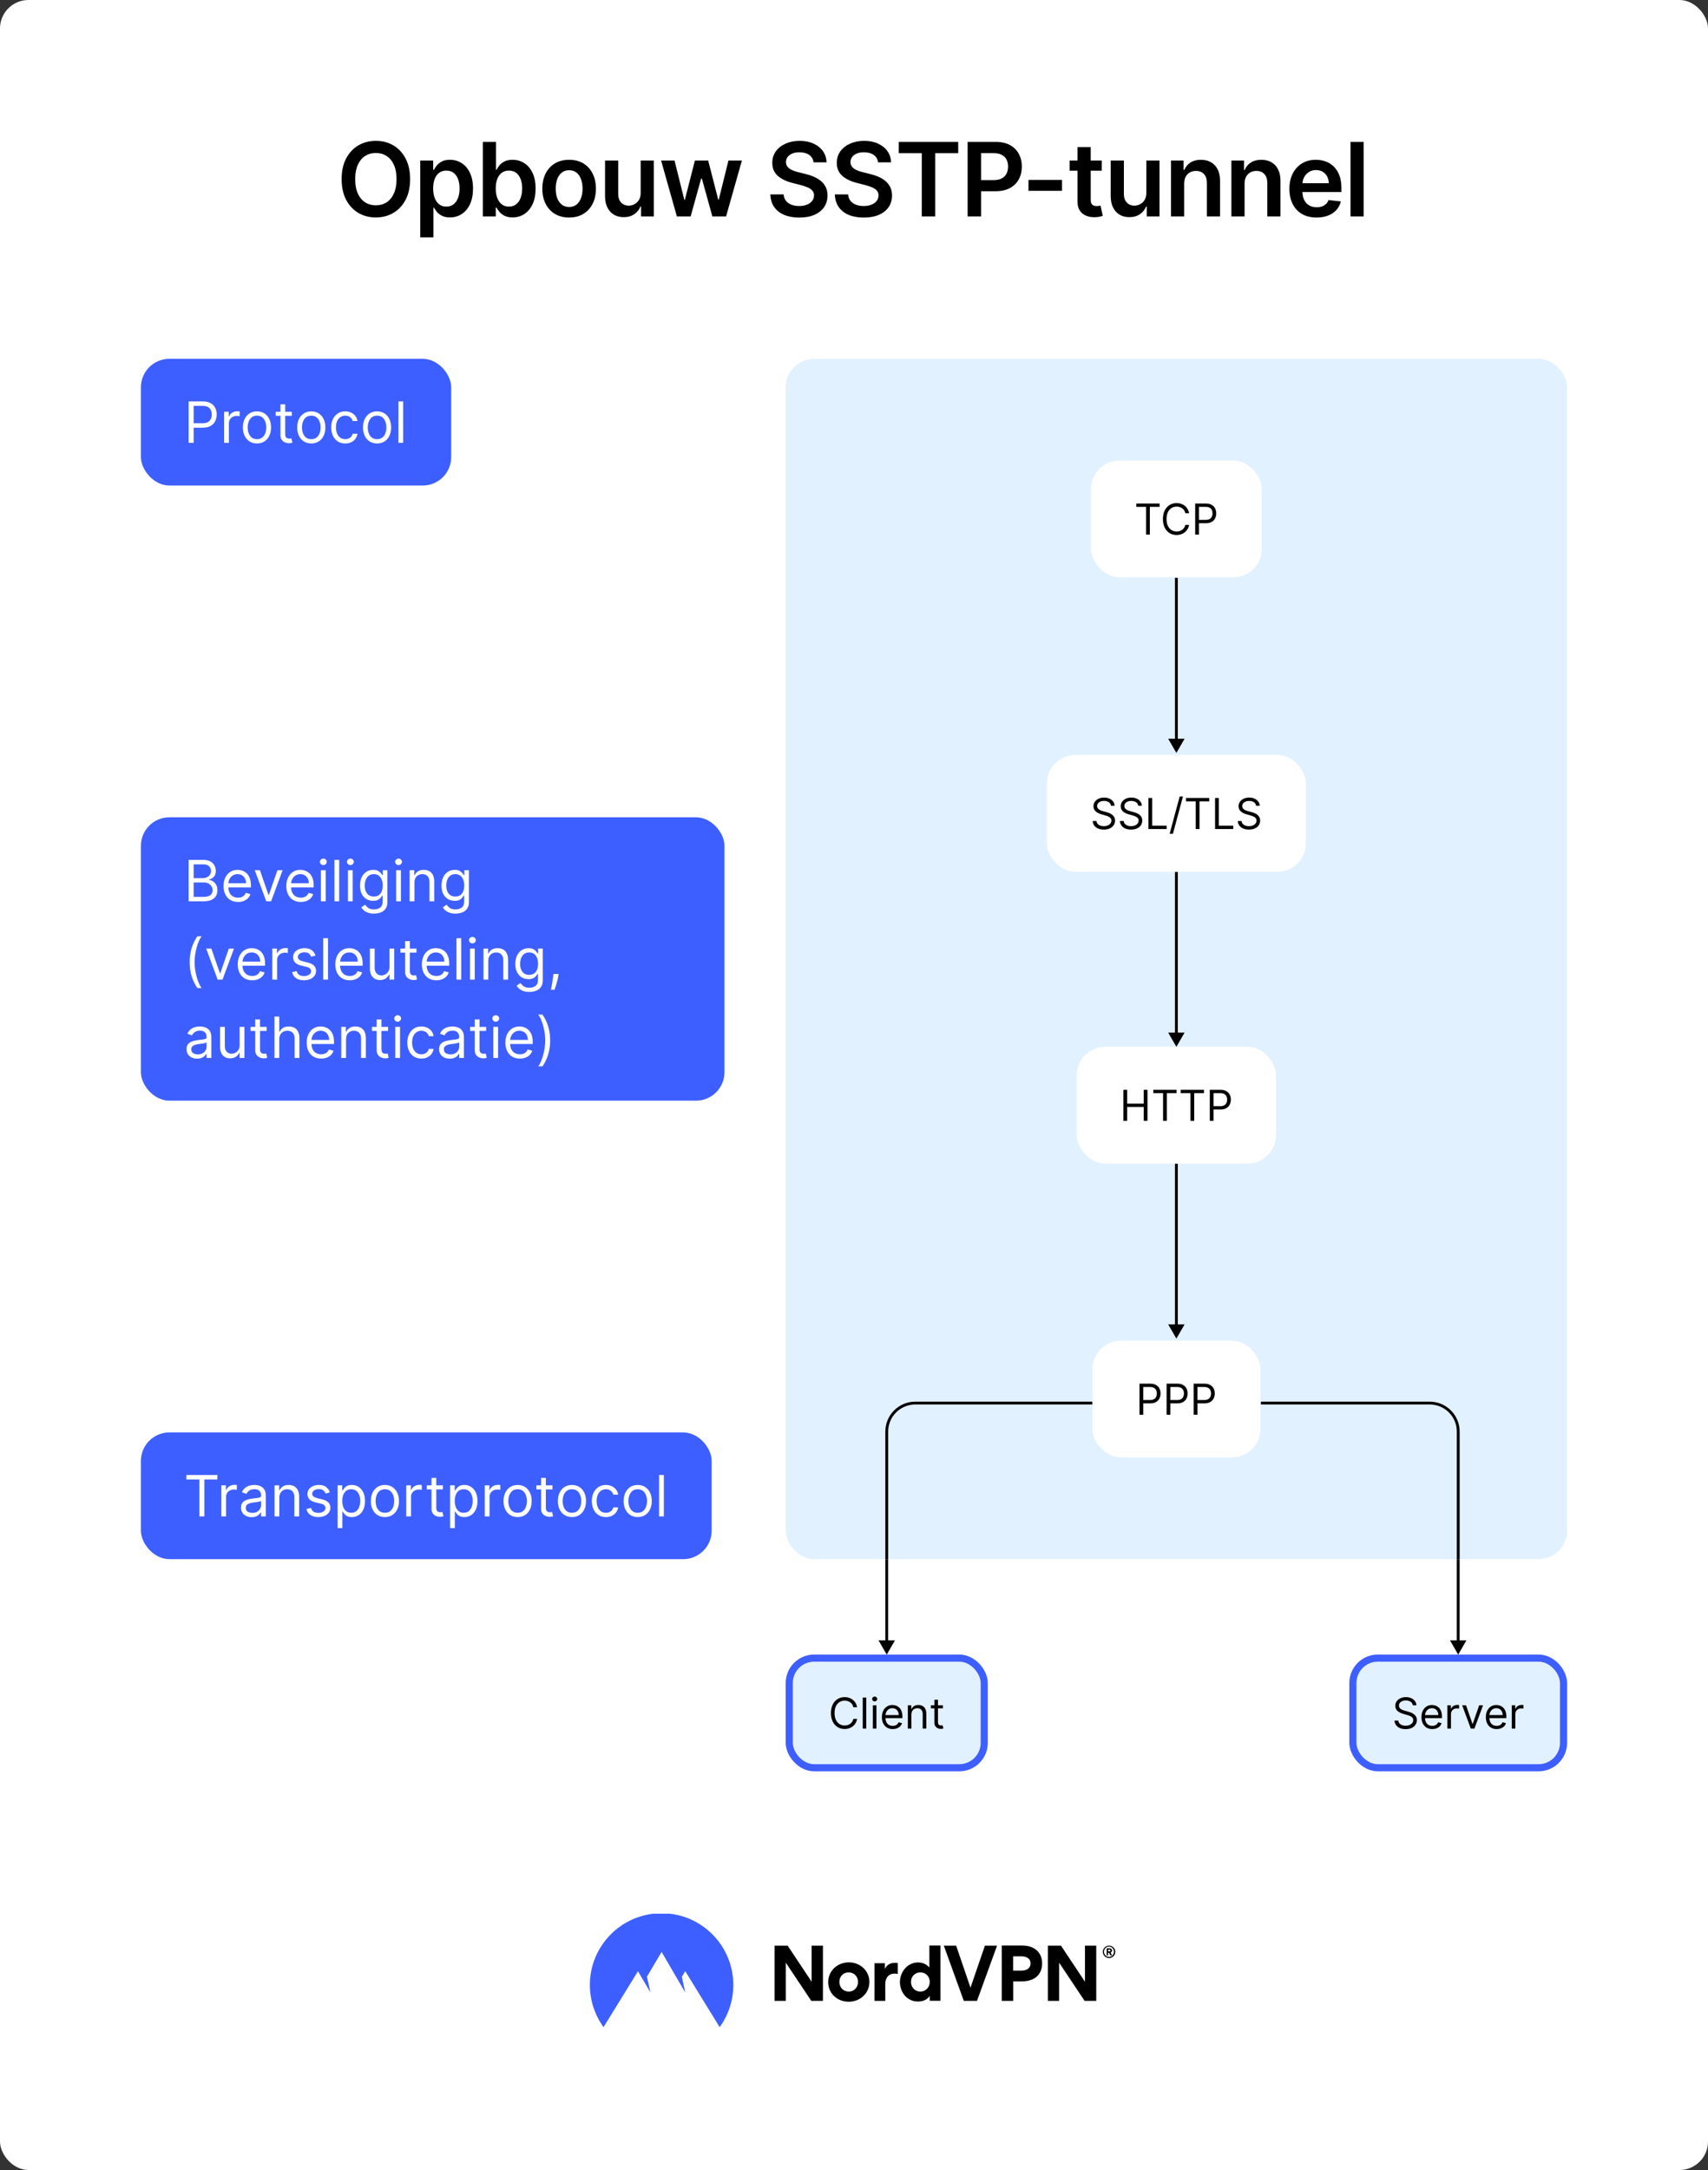 <svg fill="none" height="1524" viewBox="0 0 1200 1524" width="1200" xmlns="http://www.w3.org/2000/svg" xmlns:xlink="http://www.w3.org/1999/xlink"><rect x="0" y="0" width="1200" height="1524" fill="#333333" stroke="none"/><clipPath id="clip0_1246_1458"><rect height="843" rx="20" width="549" x="552" y="252"/></clipPath><clipPath id="clip1_1246_1458"><path d="M552 1095H1101V1244H552Z"/></clipPath><clipPath id="clip2_1246_1458"><path d="M99 1344H1099V1424H99Z"/></clipPath><rect fill="#ffffff" height="1524" rx="20" width="1200"/><path d="M288.135 125.818C288.135 131.46 287.078 136.293 284.965 140.315 282.868 144.321 280.004 147.389 276.374 149.52 272.76 151.651 268.661 152.716 264.075 152.716 259.49 152.716 255.382 151.651 251.751 149.52 248.138 147.372 245.274 144.295 243.161 140.29 241.064 136.267 240.016 131.443 240.016 125.818 240.016 120.176 241.064 115.352 243.161 111.347 245.274 107.324 248.138 104.247 251.751 102.116 255.382 99.986 259.49 98.921 264.075 98.921 268.661 98.921 272.76 99.986 276.374 102.116 280.004 104.247 282.868 107.324 284.965 111.347 287.078 115.352 288.135 120.176 288.135 125.818ZM278.598 125.818C278.598 121.847 277.976 118.497 276.732 115.77 275.504 113.026 273.8 110.955 271.618 109.557 269.436 108.142 266.922 107.435 264.075 107.435 261.229 107.435 258.715 108.142 256.533 109.557 254.351 110.955 252.638 113.026 251.393 115.77 250.166 118.497 249.553 121.847 249.553 125.818 249.553 129.79 250.166 133.148 251.393 135.892 252.638 138.619 254.351 140.69 256.533 142.105 258.715 143.503 261.229 144.202 264.075 144.202 266.922 144.202 269.436 143.503 271.618 142.105 273.8 140.69 275.504 138.619 276.732 135.892 277.976 133.148 278.598 129.79 278.598 125.818ZM295.254 166.727V112.727H304.356V119.222H304.893C305.37 118.267 306.044 117.253 306.913 116.179 307.782 115.088 308.958 114.159 310.441 113.392 311.924 112.608 313.816 112.216 316.118 112.216 319.152 112.216 321.887 112.991 324.325 114.543 326.779 116.077 328.723 118.352 330.154 121.369 331.603 124.369 332.328 128.051 332.328 132.415 332.328 136.727 331.62 140.392 330.206 143.409 328.791 146.426 326.865 148.727 324.427 150.312 321.99 151.898 319.228 152.69 316.143 152.69 313.893 152.69 312.027 152.315 310.544 151.565 309.061 150.815 307.868 149.912 306.964 148.855 306.078 147.781 305.387 146.767 304.893 145.812H304.51V166.727H295.254ZM304.331 132.364C304.331 134.903 304.689 137.128 305.404 139.037 306.137 140.946 307.186 142.437 308.549 143.511 309.93 144.568 311.601 145.097 313.561 145.097 315.606 145.097 317.319 144.551 318.7 143.46 320.081 142.352 321.12 140.844 321.819 138.935 322.535 137.009 322.893 134.818 322.893 132.364 322.893 129.926 322.544 127.761 321.845 125.869 321.146 123.977 320.106 122.494 318.726 121.42 317.345 120.347 315.623 119.81 313.561 119.81 311.583 119.81 309.904 120.33 308.524 121.369 307.143 122.409 306.095 123.866 305.379 125.741 304.68 127.616 304.331 129.824 304.331 132.364ZM339.223 152V99.636H348.479V119.222H348.862C349.339 118.267 350.013 117.253 350.882 116.179 351.751 115.088 352.928 114.159 354.411 113.392 355.893 112.608 357.786 112.216 360.087 112.216 363.121 112.216 365.857 112.991 368.294 114.543 370.749 116.077 372.692 118.352 374.124 121.369 375.572 124.369 376.297 128.051 376.297 132.415 376.297 136.727 375.589 140.392 374.175 143.409 372.76 146.426 370.834 148.727 368.396 150.312 365.959 151.898 363.197 152.69 360.112 152.69 357.862 152.69 355.996 152.315 354.513 151.565 353.03 150.815 351.837 149.912 350.933 148.855 350.047 147.781 349.357 146.767 348.862 145.812H348.325V152H339.223ZM348.3 132.364C348.3 134.903 348.658 137.128 349.374 139.037 350.107 140.946 351.155 142.437 352.518 143.511 353.899 144.568 355.57 145.097 357.53 145.097 359.575 145.097 361.288 144.551 362.669 143.46 364.05 142.352 365.089 140.844 365.788 138.935 366.504 137.009 366.862 134.818 366.862 132.364 366.862 129.926 366.513 127.761 365.814 125.869 365.115 123.977 364.075 122.494 362.695 121.42 361.314 120.347 359.592 119.81 357.53 119.81 355.553 119.81 353.874 120.33 352.493 121.369 351.112 122.409 350.064 123.866 349.348 125.741 348.649 127.616 348.3 129.824 348.3 132.364ZM399.856 152.767C396.021 152.767 392.697 151.923 389.885 150.236 387.072 148.548 384.89 146.187 383.339 143.153 381.805 140.119 381.038 136.574 381.038 132.517 381.038 128.46 381.805 124.906 383.339 121.855 384.89 118.804 387.072 116.435 389.885 114.747 392.697 113.06 396.021 112.216 399.856 112.216 403.691 112.216 407.015 113.06 409.828 114.747 412.64 116.435 414.814 118.804 416.348 121.855 417.899 124.906 418.674 128.46 418.674 132.517 418.674 136.574 417.899 140.119 416.348 143.153 414.814 146.187 412.64 148.548 409.828 150.236 407.015 151.923 403.691 152.767 399.856 152.767ZM399.907 145.352C401.987 145.352 403.725 144.781 405.123 143.639 406.521 142.48 407.561 140.929 408.243 138.986 408.941 137.043 409.291 134.878 409.291 132.491 409.291 130.088 408.941 127.915 408.243 125.972 407.561 124.011 406.521 122.452 405.123 121.293 403.725 120.134 401.987 119.554 399.907 119.554 397.777 119.554 396.004 120.134 394.589 121.293 393.191 122.452 392.143 124.011 391.444 125.972 390.762 127.915 390.421 130.088 390.421 132.491 390.421 134.878 390.762 137.043 391.444 138.986 392.143 140.929 393.191 142.48 394.589 143.639 396.004 144.781 397.777 145.352 399.907 145.352ZM450.121 135.483V112.727H459.377V152H450.403V145.02H449.994C449.107 147.219 447.65 149.017 445.621 150.415 443.61 151.812 441.13 152.511 438.181 152.511 435.607 152.511 433.332 151.94 431.354 150.798 429.394 149.639 427.86 147.96 426.752 145.761 425.644 143.545 425.09 140.869 425.09 137.733V112.727H434.346V136.301C434.346 138.79 435.028 140.767 436.391 142.233 437.755 143.699 439.545 144.432 441.761 144.432 443.124 144.432 444.445 144.099 445.724 143.435 447.002 142.77 448.05 141.781 448.869 140.469 449.704 139.139 450.121 137.477 450.121 135.483ZM475.56 152 464.463 112.727H473.898L480.801 140.341H481.159L488.216 112.727H497.549L504.605 140.188H504.989L511.79 112.727H521.25L510.128 152H500.489L493.125 125.46H492.588L485.225 152H475.56ZM571.559 114.031C571.32 111.798 570.314 110.06 568.541 108.815 566.786 107.571 564.502 106.949 561.689 106.949 559.712 106.949 558.016 107.247 556.601 107.844 555.186 108.44 554.104 109.25 553.354 110.273 552.604 111.295 552.22 112.463 552.203 113.776 552.203 114.866 552.451 115.812 552.945 116.614 553.456 117.415 554.147 118.097 555.016 118.659 555.885 119.205 556.848 119.665 557.905 120.04 558.962 120.415 560.027 120.73 561.101 120.986L566.01 122.213C567.988 122.673 569.888 123.295 571.712 124.08 573.553 124.864 575.198 125.852 576.647 127.045 578.113 128.239 579.272 129.679 580.124 131.366 580.976 133.054 581.402 135.031 581.402 137.298 581.402 140.366 580.618 143.068 579.05 145.403 577.482 147.722 575.215 149.537 572.249 150.849 569.3 152.145 565.729 152.793 561.536 152.793 557.462 152.793 553.925 152.162 550.925 150.901 547.942 149.639 545.607 147.798 543.919 145.378 542.249 142.957 541.345 140.009 541.209 136.531H550.541C550.678 138.355 551.24 139.872 552.229 141.082 553.218 142.293 554.505 143.196 556.09 143.793 557.692 144.389 559.482 144.688 561.459 144.688 563.522 144.688 565.328 144.381 566.88 143.767 568.448 143.136 569.675 142.267 570.561 141.159 571.448 140.034 571.899 138.722 571.916 137.222 571.899 135.858 571.499 134.733 570.715 133.847 569.931 132.943 568.831 132.193 567.416 131.597 566.019 130.983 564.382 130.437 562.507 129.96L556.55 128.426C552.238 127.318 548.828 125.639 546.323 123.389 543.834 121.122 542.59 118.114 542.59 114.364 542.59 111.278 543.425 108.577 545.095 106.259 546.783 103.94 549.076 102.142 551.973 100.864 554.871 99.568 558.152 98.921 561.817 98.921 565.533 98.921 568.789 99.568 571.584 100.864 574.397 102.142 576.604 103.923 578.206 106.207 579.809 108.474 580.635 111.082 580.686 114.031H571.559ZM616.876 114.031C616.638 111.798 615.632 110.06 613.859 108.815 612.104 107.571 609.82 106.949 607.007 106.949 605.03 106.949 603.334 107.247 601.919 107.844 600.504 108.44 599.422 109.25 598.672 110.273 597.922 111.295 597.538 112.463 597.521 113.776 597.521 114.866 597.768 115.812 598.263 116.614 598.774 117.415 599.464 118.097 600.334 118.659 601.203 119.205 602.166 119.665 603.223 120.04 604.28 120.415 605.345 120.73 606.419 120.986L611.328 122.213C613.305 122.673 615.206 123.295 617.03 124.08 618.871 124.864 620.516 125.852 621.964 127.045 623.43 128.239 624.589 129.679 625.442 131.366 626.294 133.054 626.72 135.031 626.72 137.298 626.72 140.366 625.936 143.068 624.368 145.403 622.8 147.722 620.533 149.537 617.567 150.849 614.618 152.145 611.047 152.793 606.854 152.793 602.78 152.793 599.243 152.162 596.243 150.901 593.26 149.639 590.925 147.798 589.237 145.378 587.567 142.957 586.663 140.009 586.527 136.531H595.859C595.996 138.355 596.558 139.872 597.547 141.082 598.535 142.293 599.822 143.196 601.408 143.793 603.01 144.389 604.8 144.688 606.777 144.688 608.839 144.688 610.646 144.381 612.197 143.767 613.766 143.136 614.993 142.267 615.879 141.159 616.766 140.034 617.217 138.722 617.234 137.222 617.217 135.858 616.817 134.733 616.033 133.847 615.248 132.943 614.149 132.193 612.734 131.597 611.337 130.983 609.7 130.437 607.825 129.96L601.868 128.426C597.555 127.318 594.146 125.639 591.641 123.389 589.152 121.122 587.908 118.114 587.908 114.364 587.908 111.278 588.743 108.577 590.413 106.259 592.101 103.94 594.393 102.142 597.291 100.864 600.189 99.568 603.47 98.921 607.135 98.921 610.851 98.921 614.106 99.568 616.902 100.864 619.714 102.142 621.922 103.923 623.524 106.207 625.126 108.474 625.953 111.082 626.004 114.031H616.876ZM631.436 107.588V99.636H673.214V107.588H657.029V152H647.62V107.588H631.436ZM679.828 152V99.636H699.464C703.487 99.636 706.862 100.386 709.589 101.886 712.334 103.386 714.405 105.449 715.802 108.074 717.217 110.682 717.925 113.648 717.925 116.972 717.925 120.33 717.217 123.312 715.802 125.92 714.388 128.528 712.3 130.582 709.538 132.082 706.777 133.565 703.376 134.307 699.337 134.307H686.322V126.509H698.058C700.41 126.509 702.337 126.099 703.837 125.281 705.337 124.463 706.444 123.338 707.16 121.906 707.893 120.474 708.26 118.83 708.26 116.972 708.26 115.114 707.893 113.477 707.16 112.062 706.444 110.648 705.328 109.548 703.811 108.764 702.311 107.963 700.376 107.562 698.007 107.562H689.314V152H679.828ZM746.15 126.381V134H722.576V126.381H746.15ZM774.056 112.727V119.886H751.479V112.727H774.056ZM757.053 103.318H766.309V140.188C766.309 141.432 766.496 142.386 766.871 143.051 767.263 143.699 767.775 144.142 768.405 144.381 769.036 144.619 769.735 144.739 770.502 144.739 771.081 144.739 771.61 144.696 772.087 144.611 772.581 144.526 772.956 144.449 773.212 144.381L774.772 151.616C774.278 151.787 773.57 151.974 772.65 152.179 771.746 152.384 770.638 152.503 769.326 152.537 767.008 152.605 764.92 152.256 763.062 151.489 761.204 150.705 759.729 149.494 758.638 147.858 757.564 146.222 757.036 144.176 757.053 141.722V103.318ZM805.388 135.483V112.727H814.644V152H805.669V145.02H805.26C804.374 147.219 802.916 149.017 800.888 150.415 798.877 151.812 796.397 152.511 793.448 152.511 790.874 152.511 788.598 151.94 786.621 150.798 784.661 149.639 783.127 147.96 782.019 145.761 780.911 143.545 780.357 140.869 780.357 137.733V112.727H789.612V136.301C789.612 138.79 790.294 140.767 791.658 142.233 793.022 143.699 794.811 144.432 797.027 144.432 798.391 144.432 799.712 144.099 800.99 143.435 802.269 142.77 803.317 141.781 804.135 140.469 804.97 139.139 805.388 137.477 805.388 135.483ZM831.977 128.989V152H822.721V112.727H831.568V119.401H832.028C832.932 117.202 834.372 115.455 836.349 114.159 838.344 112.864 840.807 112.216 843.738 112.216 846.449 112.216 848.81 112.795 850.821 113.955 852.849 115.114 854.417 116.793 855.525 118.991 856.65 121.19 857.204 123.858 857.187 126.994V152H847.932V128.426C847.932 125.801 847.25 123.747 845.886 122.264 844.54 120.781 842.673 120.04 840.287 120.04 838.667 120.04 837.227 120.398 835.966 121.114 834.721 121.812 833.741 122.827 833.025 124.156 832.327 125.486 831.977 127.097 831.977 128.989ZM874.412 128.989V152H865.156V112.727H874.003V119.401H874.463C875.367 117.202 876.807 115.455 878.784 114.159 880.779 112.864 883.242 112.216 886.173 112.216 888.884 112.216 891.245 112.795 893.256 113.955 895.284 115.114 896.852 116.793 897.96 118.991 899.085 121.19 899.639 123.858 899.622 126.994V152H890.367V128.426C890.367 125.801 889.685 123.747 888.321 122.264 886.975 120.781 885.108 120.04 882.722 120.04 881.102 120.04 879.662 120.398 878.401 121.114 877.156 121.812 876.176 122.827 875.46 124.156 874.762 125.486 874.412 127.097 874.412 128.989ZM924.978 152.767C921.04 152.767 917.64 151.949 914.776 150.312 911.93 148.659 909.739 146.324 908.205 143.307 906.671 140.273 905.904 136.702 905.904 132.594 905.904 128.554 906.671 125.009 908.205 121.957 909.756 118.889 911.921 116.503 914.699 114.798 917.478 113.077 920.742 112.216 924.492 112.216 926.912 112.216 929.197 112.608 931.344 113.392 933.509 114.159 935.418 115.352 937.072 116.972 938.742 118.591 940.055 120.653 941.009 123.159 941.964 125.648 942.441 128.614 942.441 132.057V134.895H910.251V128.656H933.569C933.552 126.884 933.168 125.307 932.418 123.926 931.668 122.528 930.62 121.429 929.273 120.628 927.944 119.827 926.393 119.426 924.62 119.426 922.728 119.426 921.066 119.886 919.634 120.807 918.202 121.71 917.086 122.903 916.285 124.386 915.501 125.852 915.1 127.463 915.083 129.219V134.665C915.083 136.949 915.501 138.909 916.336 140.545 917.171 142.165 918.339 143.409 919.839 144.278 921.339 145.131 923.094 145.557 925.106 145.557 926.452 145.557 927.671 145.369 928.762 144.994 929.853 144.602 930.799 144.031 931.6 143.281 932.401 142.531 933.006 141.602 933.415 140.494L942.057 141.466C941.512 143.75 940.472 145.744 938.938 147.449 937.421 149.136 935.478 150.449 933.108 151.386 930.739 152.307 928.029 152.767 924.978 152.767ZM958.087 99.636V152H948.831V99.636H958.087Z" fill="#000000"/><rect fill="#3e5fff" height="89" rx="20" width="218" x="99" y="252"/><path d="M132.523 311V281.909H142.352C144.634 281.909 146.5 282.321 147.949 283.145 149.407 283.959 150.487 285.062 151.188 286.455 151.888 287.847 152.239 289.4 152.239 291.114 152.239 292.828 151.888 294.385 151.188 295.787 150.496 297.188 149.426 298.306 147.977 299.139 146.528 299.963 144.672 300.375 142.409 300.375H135.364V297.25H142.295C143.858 297.25 145.113 296.98 146.06 296.44 147.007 295.901 147.693 295.171 148.119 294.253 148.555 293.325 148.773 292.278 148.773 291.114 148.773 289.949 148.555 288.907 148.119 287.989 147.693 287.07 147.002 286.35 146.045 285.83 145.089 285.299 143.82 285.034 142.239 285.034H136.045V311H132.523ZM157.459 311V289.182H160.697V292.477H160.925C161.322 291.398 162.042 290.522 163.084 289.849 164.125 289.177 165.3 288.841 166.607 288.841 166.853 288.841 167.161 288.846 167.53 288.855 167.899 288.865 168.179 288.879 168.368 288.898V292.307C168.254 292.278 167.994 292.236 167.587 292.179 167.189 292.113 166.768 292.08 166.322 292.08 165.262 292.08 164.315 292.302 163.482 292.747 162.658 293.183 162.004 293.789 161.521 294.565 161.048 295.332 160.811 296.208 160.811 297.193V311H157.459ZM180.541 311.455C178.571 311.455 176.843 310.986 175.357 310.048 173.879 309.111 172.724 307.799 171.891 306.114 171.067 304.428 170.655 302.458 170.655 300.205 170.655 297.932 171.067 295.948 171.891 294.253 172.724 292.558 173.879 291.241 175.357 290.304 176.843 289.366 178.571 288.898 180.541 288.898 182.511 288.898 184.234 289.366 185.712 290.304 187.198 291.241 188.354 292.558 189.178 294.253 190.011 295.948 190.428 297.932 190.428 300.205 190.428 302.458 190.011 304.428 189.178 306.114 188.354 307.799 187.198 309.111 185.712 310.048 184.234 310.986 182.511 311.455 180.541 311.455ZM180.541 308.443C182.037 308.443 183.268 308.06 184.234 307.293 185.2 306.526 185.915 305.517 186.379 304.267 186.843 303.017 187.075 301.663 187.075 300.205 187.075 298.746 186.843 297.387 186.379 296.128 185.915 294.868 185.2 293.85 184.234 293.074 183.268 292.297 182.037 291.909 180.541 291.909 179.045 291.909 177.814 292.297 176.848 293.074 175.882 293.85 175.167 294.868 174.703 296.128 174.239 297.387 174.007 298.746 174.007 300.205 174.007 301.663 174.239 303.017 174.703 304.267 175.167 305.517 175.882 306.526 176.848 307.293 177.814 308.06 179.045 308.443 180.541 308.443ZM205.033 289.182V292.023H193.727V289.182H205.033ZM197.022 283.955H200.374V304.75C200.374 305.697 200.512 306.407 200.786 306.881 201.07 307.345 201.43 307.657 201.866 307.818 202.311 307.97 202.78 308.045 203.272 308.045 203.641 308.045 203.944 308.027 204.181 307.989 204.418 307.941 204.607 307.903 204.749 307.875L205.431 310.886C205.204 310.972 204.887 311.057 204.479 311.142 204.072 311.237 203.556 311.284 202.931 311.284 201.984 311.284 201.056 311.08 200.147 310.673 199.247 310.266 198.499 309.646 197.903 308.812 197.316 307.979 197.022 306.928 197.022 305.659V283.955ZM218.705 311.455C216.736 311.455 215.007 310.986 213.521 310.048 212.043 309.111 210.888 307.799 210.055 306.114 209.231 304.428 208.819 302.458 208.819 300.205 208.819 297.932 209.231 295.948 210.055 294.253 210.888 292.558 212.043 291.241 213.521 290.304 215.007 289.366 216.736 288.898 218.705 288.898 220.675 288.898 222.398 289.366 223.876 290.304 225.362 291.241 226.518 292.558 227.342 294.253 228.175 295.948 228.592 297.932 228.592 300.205 228.592 302.458 228.175 304.428 227.342 306.114 226.518 307.799 225.362 309.111 223.876 310.048 222.398 310.986 220.675 311.455 218.705 311.455ZM218.705 308.443C220.201 308.443 221.433 308.06 222.398 307.293 223.364 306.526 224.079 305.517 224.543 304.267 225.007 303.017 225.239 301.663 225.239 300.205 225.239 298.746 225.007 297.387 224.543 296.128 224.079 294.868 223.364 293.85 222.398 293.074 221.433 292.297 220.201 291.909 218.705 291.909 217.209 291.909 215.978 292.297 215.012 293.074 214.046 293.85 213.331 294.868 212.867 296.128 212.403 297.387 212.171 298.746 212.171 300.205 212.171 301.663 212.403 303.017 212.867 304.267 213.331 305.517 214.046 306.526 215.012 307.293 215.978 308.06 217.209 308.443 218.705 308.443ZM242.572 311.455C240.527 311.455 238.766 310.972 237.288 310.006 235.811 309.04 234.675 307.709 233.879 306.014 233.084 304.319 232.686 302.383 232.686 300.205 232.686 297.989 233.093 296.033 233.908 294.338 234.732 292.634 235.877 291.303 237.345 290.347 238.822 289.381 240.546 288.898 242.516 288.898 244.05 288.898 245.432 289.182 246.663 289.75 247.894 290.318 248.903 291.114 249.689 292.136 250.475 293.159 250.963 294.352 251.152 295.716H247.8C247.544 294.722 246.976 293.841 246.095 293.074 245.224 292.297 244.05 291.909 242.572 291.909 241.266 291.909 240.12 292.25 239.135 292.932 238.16 293.604 237.397 294.556 236.848 295.787 236.308 297.009 236.038 298.443 236.038 300.091 236.038 301.777 236.304 303.244 236.834 304.494 237.374 305.744 238.131 306.715 239.107 307.406 240.091 308.098 241.247 308.443 242.572 308.443 243.444 308.443 244.234 308.292 244.945 307.989 245.655 307.686 246.256 307.25 246.749 306.682 247.241 306.114 247.591 305.432 247.8 304.636H251.152C250.963 305.924 250.494 307.084 249.746 308.116 249.007 309.139 248.027 309.954 246.805 310.56 245.593 311.156 244.182 311.455 242.572 311.455ZM264.916 311.455C262.946 311.455 261.218 310.986 259.732 310.048 258.254 309.111 257.099 307.799 256.266 306.114 255.442 304.428 255.03 302.458 255.03 300.205 255.03 297.932 255.442 295.948 256.266 294.253 257.099 292.558 258.254 291.241 259.732 290.304 261.218 289.366 262.946 288.898 264.916 288.898 266.886 288.898 268.609 289.366 270.087 290.304 271.573 291.241 272.729 292.558 273.553 294.253 274.386 295.948 274.803 297.932 274.803 300.205 274.803 302.458 274.386 304.428 273.553 306.114 272.729 307.799 271.573 309.111 270.087 310.048 268.609 310.986 266.886 311.455 264.916 311.455ZM264.916 308.443C266.412 308.443 267.643 308.06 268.609 307.293 269.575 306.526 270.29 305.517 270.754 304.267 271.218 303.017 271.45 301.663 271.45 300.205 271.45 298.746 271.218 297.387 270.754 296.128 270.29 294.868 269.575 293.85 268.609 293.074 267.643 292.297 266.412 291.909 264.916 291.909 263.42 291.909 262.189 292.297 261.223 293.074 260.257 293.85 259.542 294.868 259.078 296.128 258.614 297.387 258.382 298.746 258.382 300.205 258.382 301.663 258.614 303.017 259.078 304.267 259.542 305.517 260.257 306.526 261.223 307.293 262.189 308.06 263.42 308.443 264.916 308.443ZM283.272 281.909V311H279.92V281.909H283.272Z" fill="#ffffff"/><rect fill="#3e5fff" height="199" rx="20" width="410" x="99" y="574"/><path d="M132.523 633V603.909H142.693C144.72 603.909 146.391 604.259 147.707 604.96 149.024 605.652 150.004 606.584 150.648 607.759 151.292 608.923 151.614 610.216 151.614 611.636 151.614 612.886 151.391 613.919 150.946 614.733 150.51 615.547 149.933 616.191 149.213 616.665 148.503 617.138 147.731 617.489 146.898 617.716V618C147.788 618.057 148.683 618.369 149.582 618.938 150.482 619.506 151.235 620.32 151.841 621.381 152.447 622.441 152.75 623.739 152.75 625.273 152.75 626.731 152.419 628.043 151.756 629.207 151.093 630.372 150.046 631.295 148.616 631.977 147.187 632.659 145.326 633 143.034 633H132.523ZM136.045 629.875H143.034C145.335 629.875 146.969 629.43 147.935 628.54 148.91 627.64 149.398 626.551 149.398 625.273 149.398 624.288 149.147 623.379 148.645 622.545 148.143 621.703 147.428 621.03 146.5 620.528 145.572 620.017 144.473 619.761 143.205 619.761H136.045V629.875ZM136.045 616.693H142.58C143.64 616.693 144.597 616.485 145.449 616.068 146.311 615.652 146.992 615.064 147.494 614.307 148.006 613.549 148.261 612.659 148.261 611.636 148.261 610.358 147.816 609.274 146.926 608.384 146.036 607.484 144.625 607.034 142.693 607.034H136.045V616.693ZM167.232 633.455C165.129 633.455 163.316 632.991 161.791 632.062 160.276 631.125 159.107 629.818 158.283 628.142 157.468 626.456 157.061 624.496 157.061 622.261 157.061 620.027 157.468 618.057 158.283 616.352 159.107 614.638 160.252 613.303 161.72 612.347 163.197 611.381 164.921 610.898 166.891 610.898 168.027 610.898 169.149 611.087 170.257 611.466 171.365 611.845 172.374 612.46 173.283 613.312 174.192 614.155 174.916 615.273 175.456 616.665 175.996 618.057 176.266 619.771 176.266 621.807V623.227H159.447V620.33H172.857C172.857 619.098 172.61 618 172.118 617.034 171.635 616.068 170.944 615.306 170.044 614.747 169.154 614.188 168.103 613.909 166.891 613.909 165.555 613.909 164.4 614.241 163.425 614.903 162.459 615.557 161.715 616.409 161.195 617.46 160.674 618.511 160.413 619.638 160.413 620.841V622.773C160.413 624.42 160.697 625.817 161.266 626.963 161.843 628.099 162.643 628.966 163.666 629.562 164.689 630.15 165.877 630.443 167.232 630.443 168.112 630.443 168.908 630.32 169.618 630.074 170.338 629.818 170.958 629.439 171.479 628.938 172 628.426 172.402 627.792 172.686 627.034L175.925 627.943C175.584 629.042 175.011 630.008 174.206 630.841 173.401 631.665 172.407 632.309 171.223 632.773 170.039 633.227 168.709 633.455 167.232 633.455ZM198.542 611.182 190.474 633H187.065L178.996 611.182H182.633L188.656 628.568H188.883L194.906 611.182H198.542ZM211.333 633.455C209.231 633.455 207.417 632.991 205.893 632.062 204.378 631.125 203.208 629.818 202.384 628.142 201.57 626.456 201.163 624.496 201.163 622.261 201.163 620.027 201.57 618.057 202.384 616.352 203.208 614.638 204.354 613.303 205.822 612.347 207.299 611.381 209.022 610.898 210.992 610.898 212.129 610.898 213.251 611.087 214.359 611.466 215.467 611.845 216.475 612.46 217.384 613.312 218.293 614.155 219.018 615.273 219.558 616.665 220.097 618.057 220.367 619.771 220.367 621.807V623.227H203.549V620.33H216.958C216.958 619.098 216.712 618 216.219 617.034 215.737 616.068 215.045 615.306 214.146 614.747 213.255 614.188 212.204 613.909 210.992 613.909 209.657 613.909 208.502 614.241 207.526 614.903 206.56 615.557 205.817 616.409 205.296 617.46 204.775 618.511 204.515 619.638 204.515 620.841V622.773C204.515 624.42 204.799 625.817 205.367 626.963 205.945 628.099 206.745 628.966 207.768 629.562 208.79 630.15 209.979 630.443 211.333 630.443 212.214 630.443 213.009 630.32 213.719 630.074 214.439 629.818 215.059 629.439 215.58 628.938 216.101 628.426 216.504 627.792 216.788 627.034L220.026 627.943C219.685 629.042 219.112 630.008 218.308 630.841 217.503 631.665 216.508 632.309 215.325 632.773 214.141 633.227 212.81 633.455 211.333 633.455ZM225.467 633V611.182H228.819V633H225.467ZM227.171 607.545C226.518 607.545 225.954 607.323 225.481 606.878 225.017 606.433 224.785 605.898 224.785 605.273 224.785 604.648 225.017 604.113 225.481 603.668 225.954 603.223 226.518 603 227.171 603 227.825 603 228.383 603.223 228.847 603.668 229.321 604.113 229.558 604.648 229.558 605.273 229.558 605.898 229.321 606.433 228.847 606.878 228.383 607.323 227.825 607.545 227.171 607.545ZM238.311 603.909V633H234.959V603.909H238.311ZM244.451 633V611.182H247.803V633H244.451ZM246.156 607.545C245.502 607.545 244.939 607.323 244.465 606.878 244.001 606.433 243.769 605.898 243.769 605.273 243.769 604.648 244.001 604.113 244.465 603.668 244.939 603.223 245.502 603 246.156 603 246.809 603 247.368 603.223 247.832 603.668 248.305 604.113 248.542 604.648 248.542 605.273 248.542 605.898 248.305 606.433 247.832 606.878 247.368 607.323 246.809 607.545 246.156 607.545ZM262.75 641.636C261.131 641.636 259.739 641.428 258.574 641.011 257.409 640.604 256.438 640.064 255.662 639.392 254.895 638.729 254.284 638.019 253.83 637.261L256.5 635.386C256.803 635.784 257.187 636.239 257.651 636.75 258.115 637.271 258.749 637.721 259.554 638.099 260.368 638.488 261.434 638.682 262.75 638.682 264.511 638.682 265.965 638.256 267.111 637.403 268.257 636.551 268.83 635.216 268.83 633.398V628.966H268.545C268.299 629.364 267.949 629.856 267.494 630.443 267.049 631.021 266.405 631.537 265.562 631.991 264.729 632.437 263.602 632.659 262.182 632.659 260.42 632.659 258.839 632.242 257.438 631.409 256.045 630.576 254.942 629.364 254.128 627.773 253.323 626.182 252.92 624.25 252.92 621.977 252.92 619.742 253.313 617.796 254.099 616.139 254.885 614.473 255.979 613.185 257.381 612.276 258.782 611.357 260.402 610.898 262.239 610.898 263.659 610.898 264.786 611.134 265.619 611.608 266.462 612.072 267.106 612.602 267.551 613.199 268.006 613.786 268.356 614.269 268.602 614.648H268.943V611.182H272.182V633.625C272.182 635.5 271.756 637.025 270.903 638.199 270.061 639.383 268.924 640.249 267.494 640.798 266.074 641.357 264.492 641.636 262.75 641.636ZM262.636 629.648C263.981 629.648 265.117 629.34 266.045 628.724 266.973 628.109 267.679 627.223 268.162 626.068 268.645 624.913 268.886 623.53 268.886 621.92 268.886 620.348 268.65 618.961 268.176 617.759 267.703 616.556 267.002 615.614 266.074 614.932 265.146 614.25 264 613.909 262.636 613.909 261.216 613.909 260.032 614.269 259.085 614.989 258.148 615.708 257.442 616.674 256.969 617.886 256.505 619.098 256.273 620.443 256.273 621.92 256.273 623.436 256.509 624.776 256.983 625.94 257.466 627.096 258.176 628.005 259.114 628.668 260.061 629.321 261.235 629.648 262.636 629.648ZM278.318 633V611.182H281.67V633H278.318ZM280.023 607.545C279.369 607.545 278.806 607.323 278.332 606.878 277.868 606.433 277.636 605.898 277.636 605.273 277.636 604.648 277.868 604.113 278.332 603.668 278.806 603.223 279.369 603 280.023 603 280.676 603 281.235 603.223 281.699 603.668 282.172 604.113 282.409 604.648 282.409 605.273 282.409 605.898 282.172 606.433 281.699 606.878 281.235 607.323 280.676 607.545 280.023 607.545ZM291.163 619.875V633H287.81V611.182H291.049V614.591H291.333C291.844 613.483 292.621 612.593 293.663 611.92 294.704 611.239 296.049 610.898 297.697 610.898 299.174 610.898 300.467 611.201 301.575 611.807 302.683 612.403 303.544 613.312 304.16 614.534 304.775 615.746 305.083 617.28 305.083 619.136V633H301.731V619.364C301.731 617.65 301.286 616.314 300.396 615.358 299.505 614.392 298.284 613.909 296.731 613.909 295.661 613.909 294.704 614.141 293.862 614.605 293.028 615.069 292.37 615.746 291.887 616.636 291.404 617.527 291.163 618.606 291.163 619.875ZM320.016 641.636C318.396 641.636 317.004 641.428 315.839 641.011 314.675 640.604 313.704 640.064 312.928 639.392 312.161 638.729 311.55 638.019 311.095 637.261L313.766 635.386C314.069 635.784 314.452 636.239 314.916 636.75 315.38 637.271 316.015 637.721 316.82 638.099 317.634 638.488 318.699 638.682 320.016 638.682 321.777 638.682 323.231 638.256 324.376 637.403 325.522 636.551 326.095 635.216 326.095 633.398V628.966H325.811C325.565 629.364 325.214 629.856 324.76 630.443 324.315 631.021 323.671 631.537 322.828 631.991 321.995 632.437 320.868 632.659 319.447 632.659 317.686 632.659 316.105 632.242 314.703 631.409 313.311 630.576 312.208 629.364 311.393 627.773 310.589 626.182 310.186 624.25 310.186 621.977 310.186 619.742 310.579 617.796 311.365 616.139 312.151 614.473 313.245 613.185 314.646 612.276 316.048 611.357 317.667 610.898 319.504 610.898 320.925 610.898 322.052 611.134 322.885 611.608 323.728 612.072 324.372 612.602 324.817 613.199 325.271 613.786 325.622 614.269 325.868 614.648H326.209V611.182H329.447V633.625C329.447 635.5 329.021 637.025 328.169 638.199 327.326 639.383 326.19 640.249 324.76 640.798 323.339 641.357 321.758 641.636 320.016 641.636ZM319.902 629.648C321.247 629.648 322.383 629.34 323.311 628.724 324.239 628.109 324.945 627.223 325.428 626.068 325.911 624.913 326.152 623.53 326.152 621.92 326.152 620.348 325.915 618.961 325.442 617.759 324.968 616.556 324.268 615.614 323.339 614.932 322.411 614.25 321.266 613.909 319.902 613.909 318.482 613.909 317.298 614.269 316.351 614.989 315.413 615.708 314.708 616.674 314.234 617.886 313.77 619.098 313.538 620.443 313.538 621.92 313.538 623.436 313.775 624.776 314.249 625.94 314.732 627.096 315.442 628.005 316.379 628.668 317.326 629.321 318.5 629.648 319.902 629.648ZM133.261 675.727C133.261 672.148 133.725 668.857 134.653 665.855 135.591 662.844 136.926 660.074 138.659 657.545H141.614C140.932 658.483 140.293 659.638 139.696 661.011 139.109 662.375 138.593 663.876 138.148 665.514 137.703 667.143 137.352 668.829 137.097 670.571 136.85 672.313 136.727 674.032 136.727 675.727 136.727 677.981 136.945 680.268 137.381 682.588 137.816 684.908 138.403 687.062 139.142 689.051 139.881 691.04 140.705 692.659 141.614 693.909H138.659C136.926 691.381 135.591 688.616 134.653 685.614 133.725 682.602 133.261 679.307 133.261 675.727ZM164.401 666.182 156.333 688H152.924L144.856 666.182H148.492L154.515 683.568H154.742L160.765 666.182H164.401ZM177.192 688.455C175.09 688.455 173.277 687.991 171.752 687.062 170.237 686.125 169.067 684.818 168.244 683.142 167.429 681.456 167.022 679.496 167.022 677.261 167.022 675.027 167.429 673.057 168.244 671.352 169.067 669.638 170.213 668.303 171.681 667.347 173.158 666.381 174.882 665.898 176.852 665.898 177.988 665.898 179.11 666.087 180.218 666.466 181.326 666.845 182.335 667.46 183.244 668.312 184.153 669.155 184.877 670.273 185.417 671.665 185.957 673.057 186.227 674.771 186.227 676.807V678.227H169.408V675.33H182.817C182.817 674.098 182.571 673 182.079 672.034 181.596 671.068 180.905 670.306 180.005 669.747 179.115 669.188 178.064 668.909 176.852 668.909 175.516 668.909 174.361 669.241 173.386 669.903 172.42 670.557 171.676 671.409 171.156 672.46 170.635 673.511 170.374 674.638 170.374 675.841V677.773C170.374 679.42 170.658 680.817 171.227 681.963 171.804 683.099 172.604 683.966 173.627 684.562 174.65 685.15 175.838 685.443 177.192 685.443 178.073 685.443 178.869 685.32 179.579 685.074 180.299 684.818 180.919 684.439 181.44 683.938 181.96 683.426 182.363 682.792 182.647 682.034L185.886 682.943C185.545 684.042 184.972 685.008 184.167 685.841 183.362 686.665 182.368 687.309 181.184 687.773 180 688.227 178.67 688.455 177.192 688.455ZM191.326 688V666.182H194.565V669.477H194.792C195.19 668.398 195.909 667.522 196.951 666.849 197.993 666.177 199.167 665.841 200.474 665.841 200.72 665.841 201.028 665.846 201.397 665.855 201.766 665.865 202.046 665.879 202.235 665.898V669.307C202.121 669.278 201.861 669.236 201.454 669.179 201.056 669.113 200.635 669.08 200.19 669.08 199.129 669.08 198.182 669.302 197.349 669.747 196.525 670.183 195.871 670.789 195.388 671.565 194.915 672.332 194.678 673.208 194.678 674.193V688H191.326ZM221.663 671.068 218.652 671.92C218.463 671.419 218.183 670.931 217.814 670.457 217.454 669.974 216.962 669.577 216.337 669.264 215.712 668.952 214.911 668.795 213.936 668.795 212.601 668.795 211.488 669.103 210.598 669.719 209.717 670.325 209.277 671.097 209.277 672.034 209.277 672.867 209.58 673.526 210.186 674.009 210.792 674.491 211.739 674.894 213.027 675.216L216.266 676.011C218.216 676.485 219.67 677.209 220.626 678.185 221.583 679.151 222.061 680.396 222.061 681.92 222.061 683.17 221.701 684.288 220.982 685.273 220.271 686.258 219.277 687.034 217.999 687.602 216.72 688.17 215.233 688.455 213.538 688.455 211.313 688.455 209.471 687.972 208.013 687.006 206.554 686.04 205.631 684.629 205.243 682.773L208.425 681.977C208.728 683.152 209.301 684.032 210.143 684.619 210.996 685.206 212.108 685.5 213.482 685.5 215.044 685.5 216.285 685.169 217.203 684.506 218.131 683.833 218.595 683.028 218.595 682.091 218.595 681.333 218.33 680.699 217.8 680.188 217.269 679.667 216.455 679.278 215.357 679.023L211.72 678.17C209.722 677.697 208.254 676.963 207.317 675.969 206.389 674.965 205.925 673.71 205.925 672.205 205.925 670.973 206.27 669.884 206.962 668.938 207.662 667.991 208.614 667.247 209.817 666.707 211.029 666.168 212.402 665.898 213.936 665.898 216.095 665.898 217.79 666.371 219.021 667.318 220.262 668.265 221.143 669.515 221.663 671.068ZM230.46 658.909V688H227.107V658.909H230.46ZM245.747 688.455C243.645 688.455 241.831 687.991 240.307 687.062 238.792 686.125 237.622 684.818 236.798 683.142 235.984 681.456 235.577 679.496 235.577 677.261 235.577 675.027 235.984 673.057 236.798 671.352 237.622 669.638 238.768 668.303 240.236 667.347 241.713 666.381 243.437 665.898 245.406 665.898 246.543 665.898 247.665 666.087 248.773 666.466 249.881 666.845 250.889 667.46 251.798 668.312 252.707 669.155 253.432 670.273 253.972 671.665 254.511 673.057 254.781 674.771 254.781 676.807V678.227H237.963V675.33H251.372C251.372 674.098 251.126 673 250.634 672.034 250.151 671.068 249.459 670.306 248.56 669.747 247.67 669.188 246.618 668.909 245.406 668.909 244.071 668.909 242.916 669.241 241.94 669.903 240.974 670.557 240.231 671.409 239.71 672.46 239.189 673.511 238.929 674.638 238.929 675.841V677.773C238.929 679.42 239.213 680.817 239.781 681.963 240.359 683.099 241.159 683.966 242.182 684.562 243.205 685.15 244.393 685.443 245.747 685.443 246.628 685.443 247.423 685.32 248.134 685.074 248.853 684.818 249.473 684.439 249.994 683.938 250.515 683.426 250.918 682.792 251.202 682.034L254.44 682.943C254.099 684.042 253.527 685.008 252.722 685.841 251.917 686.665 250.922 687.309 249.739 687.773 248.555 688.227 247.224 688.455 245.747 688.455ZM273.631 679.08V666.182H276.983V688H273.631V684.307H273.403C272.892 685.415 272.097 686.357 271.017 687.134 269.938 687.901 268.574 688.284 266.926 688.284 265.562 688.284 264.35 687.986 263.29 687.389 262.229 686.783 261.396 685.874 260.79 684.662 260.184 683.44 259.881 681.902 259.881 680.045V666.182H263.233V679.818C263.233 681.409 263.678 682.678 264.568 683.625 265.468 684.572 266.614 685.045 268.006 685.045 268.839 685.045 269.687 684.832 270.548 684.406 271.42 683.98 272.149 683.327 272.736 682.446 273.332 681.565 273.631 680.443 273.631 679.08ZM292.612 666.182V669.023H281.305V666.182H292.612ZM284.6 660.955H287.952V681.75C287.952 682.697 288.09 683.407 288.364 683.881 288.648 684.345 289.008 684.657 289.444 684.818 289.889 684.97 290.358 685.045 290.85 685.045 291.219 685.045 291.522 685.027 291.759 684.989 291.996 684.941 292.185 684.903 292.327 684.875L293.009 687.886C292.782 687.972 292.465 688.057 292.058 688.142 291.65 688.237 291.134 688.284 290.509 688.284 289.562 688.284 288.634 688.08 287.725 687.673 286.826 687.266 286.077 686.646 285.481 685.812 284.894 684.979 284.6 683.928 284.6 682.659V660.955ZM306.567 688.455C304.465 688.455 302.652 687.991 301.127 687.062 299.612 686.125 298.442 684.818 297.619 683.142 296.804 681.456 296.397 679.496 296.397 677.261 296.397 675.027 296.804 673.057 297.619 671.352 298.442 669.638 299.588 668.303 301.056 667.347 302.533 666.381 304.257 665.898 306.227 665.898 307.363 665.898 308.485 666.087 309.593 666.466 310.701 666.845 311.71 667.46 312.619 668.312 313.528 669.155 314.252 670.273 314.792 671.665 315.332 673.057 315.602 674.771 315.602 676.807V678.227H298.783V675.33H312.192C312.192 674.098 311.946 673 311.454 672.034 310.971 671.068 310.28 670.306 309.38 669.747 308.49 669.188 307.439 668.909 306.227 668.909 304.891 668.909 303.736 669.241 302.761 669.903 301.795 670.557 301.051 671.409 300.531 672.46 300.01 673.511 299.749 674.638 299.749 675.841V677.773C299.749 679.42 300.033 680.817 300.602 681.963 301.179 683.099 301.979 683.966 303.002 684.562 304.025 685.15 305.213 685.443 306.567 685.443 307.448 685.443 308.244 685.32 308.954 685.074 309.674 684.818 310.294 684.439 310.815 683.938 311.335 683.426 311.738 682.792 312.022 682.034L315.261 682.943C314.92 684.042 314.347 685.008 313.542 685.841 312.737 686.665 311.743 687.309 310.559 687.773 309.375 688.227 308.045 688.455 306.567 688.455ZM324.053 658.909V688H320.701V658.909H324.053ZM330.193 688V666.182H333.545V688H330.193ZM331.898 662.545C331.244 662.545 330.681 662.323 330.207 661.878 329.743 661.433 329.511 660.898 329.511 660.273 329.511 659.648 329.743 659.113 330.207 658.668 330.681 658.223 331.244 658 331.898 658 332.551 658 333.11 658.223 333.574 658.668 334.047 659.113 334.284 659.648 334.284 660.273 334.284 660.898 334.047 661.433 333.574 661.878 333.11 662.323 332.551 662.545 331.898 662.545ZM343.038 674.875V688H339.685V666.182H342.924V669.591H343.208C343.719 668.483 344.496 667.593 345.538 666.92 346.579 666.239 347.924 665.898 349.572 665.898 351.049 665.898 352.342 666.201 353.45 666.807 354.558 667.403 355.419 668.312 356.035 669.534 356.65 670.746 356.958 672.28 356.958 674.136V688H353.606V674.364C353.606 672.65 353.161 671.314 352.271 670.358 351.38 669.392 350.159 668.909 348.606 668.909 347.536 668.909 346.579 669.141 345.737 669.605 344.903 670.069 344.245 670.746 343.762 671.636 343.279 672.527 343.038 673.606 343.038 674.875ZM371.891 696.636C370.271 696.636 368.879 696.428 367.714 696.011 366.55 695.604 365.579 695.064 364.803 694.392 364.036 693.729 363.425 693.019 362.97 692.261L365.641 690.386C365.944 690.784 366.327 691.239 366.791 691.75 367.255 692.271 367.89 692.721 368.695 693.099 369.509 693.488 370.574 693.682 371.891 693.682 373.652 693.682 375.106 693.256 376.251 692.403 377.397 691.551 377.97 690.216 377.97 688.398V683.966H377.686C377.44 684.364 377.089 684.856 376.635 685.443 376.19 686.021 375.546 686.537 374.703 686.991 373.87 687.437 372.743 687.659 371.322 687.659 369.561 687.659 367.98 687.242 366.578 686.409 365.186 685.576 364.083 684.364 363.268 682.773 362.464 681.182 362.061 679.25 362.061 676.977 362.061 674.742 362.454 672.796 363.24 671.139 364.026 669.473 365.12 668.185 366.521 667.276 367.923 666.357 369.542 665.898 371.379 665.898 372.8 665.898 373.927 666.134 374.76 666.608 375.603 667.072 376.247 667.602 376.692 668.199 377.146 668.786 377.497 669.269 377.743 669.648H378.084V666.182H381.322V688.625C381.322 690.5 380.896 692.025 380.044 693.199 379.201 694.383 378.065 695.249 376.635 695.798 375.214 696.357 373.633 696.636 371.891 696.636ZM371.777 684.648C373.122 684.648 374.258 684.34 375.186 683.724 376.114 683.109 376.82 682.223 377.303 681.068 377.786 679.913 378.027 678.53 378.027 676.92 378.027 675.348 377.79 673.961 377.317 672.759 376.843 671.556 376.143 670.614 375.214 669.932 374.286 669.25 373.141 668.909 371.777 668.909 370.357 668.909 369.173 669.269 368.226 669.989 367.288 670.708 366.583 671.674 366.109 672.886 365.645 674.098 365.413 675.443 365.413 676.92 365.413 678.436 365.65 679.776 366.124 680.94 366.607 682.096 367.317 683.005 368.254 683.668 369.201 684.321 370.375 684.648 371.777 684.648ZM392.459 684.023 392.232 685.557C392.071 686.636 391.824 687.792 391.493 689.023 391.171 690.254 390.835 691.414 390.484 692.503 390.134 693.592 389.845 694.458 389.618 695.102H387.061C387.184 694.496 387.345 693.696 387.544 692.702 387.743 691.707 387.942 690.595 388.141 689.364 388.349 688.142 388.519 686.892 388.652 685.614L388.822 684.023H392.459ZM138.489 743.511C137.106 743.511 135.851 743.251 134.724 742.73 133.598 742.2 132.703 741.438 132.04 740.443 131.377 739.439 131.045 738.227 131.045 736.807 131.045 735.557 131.292 734.544 131.784 733.767 132.277 732.981 132.935 732.366 133.759 731.92 134.582 731.475 135.491 731.144 136.486 730.926 137.49 730.699 138.498 730.519 139.511 730.386 140.837 730.216 141.912 730.088 142.736 730.003 143.569 729.908 144.175 729.752 144.554 729.534 144.942 729.316 145.136 728.937 145.136 728.398V728.284C145.136 726.883 144.753 725.794 143.986 725.017 143.228 724.241 142.078 723.852 140.534 723.852 138.934 723.852 137.679 724.203 136.77 724.903 135.861 725.604 135.222 726.352 134.852 727.148L131.67 726.011C132.239 724.686 132.996 723.653 133.943 722.915 134.9 722.167 135.941 721.646 137.068 721.352 138.205 721.049 139.322 720.898 140.42 720.898 141.121 720.898 141.926 720.983 142.835 721.153 143.754 721.314 144.639 721.651 145.491 722.162 146.353 722.673 147.068 723.445 147.636 724.477 148.205 725.509 148.489 726.892 148.489 728.625V743H145.136V740.045H144.966C144.739 740.519 144.36 741.026 143.83 741.565 143.299 742.105 142.594 742.564 141.713 742.943 140.832 743.322 139.758 743.511 138.489 743.511ZM139 740.5C140.326 740.5 141.443 740.24 142.352 739.719 143.271 739.198 143.962 738.526 144.426 737.702 144.9 736.878 145.136 736.011 145.136 735.102V732.034C144.994 732.205 144.682 732.361 144.199 732.503 143.725 732.635 143.176 732.754 142.551 732.858 141.936 732.953 141.334 733.038 140.747 733.114 140.17 733.18 139.701 733.237 139.341 733.284 138.47 733.398 137.655 733.582 136.898 733.838 136.15 734.084 135.544 734.458 135.08 734.96 134.625 735.453 134.398 736.125 134.398 736.977 134.398 738.142 134.829 739.023 135.69 739.619 136.562 740.206 137.665 740.5 139 740.5ZM168.357 734.08V721.182H171.71V743H168.357V739.307H168.13C167.619 740.415 166.823 741.357 165.744 742.134 164.664 742.901 163.3 743.284 161.653 743.284 160.289 743.284 159.077 742.986 158.016 742.389 156.956 741.783 156.122 740.874 155.516 739.662 154.91 738.44 154.607 736.902 154.607 735.045V721.182H157.96V734.818C157.96 736.409 158.405 737.678 159.295 738.625 160.194 739.572 161.34 740.045 162.732 740.045 163.566 740.045 164.413 739.832 165.275 739.406 166.146 738.98 166.875 738.327 167.462 737.446 168.059 736.565 168.357 735.443 168.357 734.08ZM187.338 721.182V724.023H176.031V721.182H187.338ZM179.327 715.955H182.679V736.75C182.679 737.697 182.816 738.407 183.091 738.881 183.375 739.345 183.735 739.657 184.17 739.818 184.616 739.97 185.084 740.045 185.577 740.045 185.946 740.045 186.249 740.027 186.486 739.989 186.723 739.941 186.912 739.903 187.054 739.875L187.736 742.886C187.509 742.972 187.191 743.057 186.784 743.142 186.377 743.237 185.861 743.284 185.236 743.284 184.289 743.284 183.361 743.08 182.452 742.673 181.552 742.266 180.804 741.646 180.207 740.812 179.62 739.979 179.327 738.928 179.327 737.659V715.955ZM196.202 729.875V743H192.849V713.909H196.202V724.591H196.486C196.997 723.464 197.764 722.569 198.787 721.906 199.819 721.234 201.192 720.898 202.906 720.898 204.393 720.898 205.695 721.196 206.812 721.793 207.93 722.38 208.796 723.284 209.412 724.506 210.037 725.718 210.349 727.261 210.349 729.136V743H206.997V729.364C206.997 727.631 206.547 726.291 205.648 725.344 204.758 724.387 203.522 723.909 201.94 723.909 200.842 723.909 199.857 724.141 198.986 724.605 198.124 725.069 197.442 725.746 196.94 726.636 196.448 727.527 196.202 728.606 196.202 729.875ZM225.63 743.455C223.528 743.455 221.714 742.991 220.19 742.062 218.674 741.125 217.505 739.818 216.681 738.142 215.867 736.456 215.46 734.496 215.46 732.261 215.46 730.027 215.867 728.057 216.681 726.352 217.505 724.638 218.651 723.303 220.119 722.347 221.596 721.381 223.319 720.898 225.289 720.898 226.425 720.898 227.548 721.087 228.656 721.466 229.763 721.845 230.772 722.46 231.681 723.312 232.59 724.155 233.315 725.273 233.854 726.665 234.394 728.057 234.664 729.771 234.664 731.807V733.227H217.846V730.33H231.255C231.255 729.098 231.009 728 230.516 727.034 230.033 726.068 229.342 725.306 228.442 724.747 227.552 724.188 226.501 723.909 225.289 723.909 223.954 723.909 222.799 724.241 221.823 724.903 220.857 725.557 220.114 726.409 219.593 727.46 219.072 728.511 218.812 729.638 218.812 730.841V732.773C218.812 734.42 219.096 735.817 219.664 736.963 220.242 738.099 221.042 738.966 222.065 739.562 223.087 740.15 224.276 740.443 225.63 740.443 226.511 740.443 227.306 740.32 228.016 740.074 228.736 739.818 229.356 739.439 229.877 738.938 230.398 738.426 230.8 737.792 231.085 737.034L234.323 737.943C233.982 739.042 233.409 740.008 232.604 740.841 231.799 741.665 230.805 742.309 229.621 742.773 228.438 743.227 227.107 743.455 225.63 743.455ZM243.116 729.875V743H239.763V721.182H243.002V724.591H243.286C243.798 723.483 244.574 722.593 245.616 721.92 246.657 721.239 248.002 720.898 249.65 720.898 251.127 720.898 252.42 721.201 253.528 721.807 254.636 722.403 255.497 723.312 256.113 724.534 256.728 725.746 257.036 727.28 257.036 729.136V743H253.684V729.364C253.684 727.65 253.239 726.314 252.349 725.358 251.459 724.392 250.237 723.909 248.684 723.909 247.614 723.909 246.657 724.141 245.815 724.605 244.981 725.069 244.323 725.746 243.84 726.636 243.357 727.527 243.116 728.606 243.116 729.875ZM272.651 721.182V724.023H261.344V721.182H272.651ZM264.639 715.955H267.991V736.75C267.991 737.697 268.129 738.407 268.403 738.881 268.688 739.345 269.047 739.657 269.483 739.818 269.928 739.97 270.397 740.045 270.889 740.045 271.259 740.045 271.562 740.027 271.798 739.989 272.035 739.941 272.224 739.903 272.366 739.875L273.048 742.886C272.821 742.972 272.504 743.057 272.097 743.142 271.689 743.237 271.173 743.284 270.548 743.284 269.601 743.284 268.673 743.08 267.764 742.673 266.865 742.266 266.116 741.646 265.52 740.812 264.933 739.979 264.639 738.928 264.639 737.659V715.955ZM277.693 743V721.182H281.045V743H277.693ZM279.398 717.545C278.744 717.545 278.181 717.323 277.707 716.878 277.243 716.433 277.011 715.898 277.011 715.273 277.011 714.648 277.243 714.113 277.707 713.668 278.181 713.223 278.744 713 279.398 713 280.051 713 280.61 713.223 281.074 713.668 281.547 714.113 281.784 714.648 281.784 715.273 281.784 715.898 281.547 716.433 281.074 716.878 280.61 717.323 280.051 717.545 279.398 717.545ZM296.049 743.455C294.004 743.455 292.242 742.972 290.765 742.006 289.288 741.04 288.151 739.709 287.356 738.014 286.56 736.319 286.163 734.383 286.163 732.205 286.163 729.989 286.57 728.033 287.384 726.338 288.208 724.634 289.354 723.303 290.822 722.347 292.299 721.381 294.022 720.898 295.992 720.898 297.526 720.898 298.909 721.182 300.14 721.75 301.371 722.318 302.379 723.114 303.165 724.136 303.951 725.159 304.439 726.352 304.629 727.716H301.276C301.021 726.722 300.452 725.841 299.572 725.074 298.701 724.297 297.526 723.909 296.049 723.909 294.742 723.909 293.596 724.25 292.612 724.932 291.636 725.604 290.874 726.556 290.325 727.787 289.785 729.009 289.515 730.443 289.515 732.091 289.515 733.777 289.78 735.244 290.31 736.494 290.85 737.744 291.608 738.715 292.583 739.406 293.568 740.098 294.723 740.443 296.049 740.443 296.92 740.443 297.711 740.292 298.421 739.989 299.131 739.686 299.733 739.25 300.225 738.682 300.718 738.114 301.068 737.432 301.276 736.636H304.629C304.439 737.924 303.97 739.084 303.222 740.116 302.484 741.139 301.504 741.954 300.282 742.56 299.07 743.156 297.659 743.455 296.049 743.455ZM315.95 743.511C314.567 743.511 313.312 743.251 312.185 742.73 311.058 742.2 310.164 741.438 309.501 740.443 308.838 739.439 308.506 738.227 308.506 736.807 308.506 735.557 308.753 734.544 309.245 733.767 309.737 732.981 310.396 732.366 311.219 731.92 312.043 731.475 312.952 731.144 313.947 730.926 314.951 730.699 315.959 730.519 316.972 730.386 318.298 730.216 319.373 730.088 320.197 730.003 321.03 729.908 321.636 729.752 322.015 729.534 322.403 729.316 322.597 728.937 322.597 728.398V728.284C322.597 726.883 322.214 725.794 321.447 725.017 320.689 724.241 319.539 723.852 317.995 723.852 316.395 723.852 315.14 724.203 314.231 724.903 313.322 725.604 312.683 726.352 312.313 727.148L309.131 726.011C309.7 724.686 310.457 723.653 311.404 722.915 312.361 722.167 313.402 721.646 314.529 721.352 315.665 721.049 316.783 720.898 317.881 720.898 318.582 720.898 319.387 720.983 320.296 721.153 321.215 721.314 322.1 721.651 322.952 722.162 323.814 722.673 324.529 723.445 325.097 724.477 325.665 725.509 325.95 726.892 325.95 728.625V743H322.597V740.045H322.427C322.2 740.519 321.821 741.026 321.29 741.565 320.76 742.105 320.055 742.564 319.174 742.943 318.293 743.322 317.219 743.511 315.95 743.511ZM316.461 740.5C317.787 740.5 318.904 740.24 319.813 739.719 320.732 739.198 321.423 738.526 321.887 737.702 322.361 736.878 322.597 736.011 322.597 735.102V732.034C322.455 732.205 322.143 732.361 321.66 732.503 321.186 732.635 320.637 732.754 320.012 732.858 319.397 732.953 318.795 733.038 318.208 733.114 317.63 733.18 317.162 733.237 316.802 733.284 315.931 733.398 315.116 733.582 314.359 733.838 313.611 734.084 313.004 734.458 312.54 734.96 312.086 735.453 311.859 736.125 311.859 736.977 311.859 738.142 312.29 739.023 313.151 739.619 314.022 740.206 315.126 740.5 316.461 740.5ZM341.557 721.182V724.023H330.25V721.182H341.557ZM333.545 715.955H336.898V736.75C336.898 737.697 337.035 738.407 337.31 738.881 337.594 739.345 337.954 739.657 338.389 739.818 338.834 739.97 339.303 740.045 339.795 740.045 340.165 740.045 340.468 740.027 340.705 739.989 340.941 739.941 341.131 739.903 341.273 739.875L341.955 742.886C341.727 742.972 341.41 743.057 341.003 743.142 340.596 743.237 340.08 743.284 339.455 743.284 338.508 743.284 337.58 743.08 336.67 742.673 335.771 742.266 335.023 741.646 334.426 740.812 333.839 739.979 333.545 738.928 333.545 737.659V715.955ZM346.599 743V721.182H349.952V743H346.599ZM348.304 717.545C347.651 717.545 347.087 717.323 346.614 716.878 346.15 716.433 345.918 715.898 345.918 715.273 345.918 714.648 346.15 714.113 346.614 713.668 347.087 713.223 347.651 713 348.304 713 348.957 713 349.516 713.223 349.98 713.668 350.454 714.113 350.69 714.648 350.69 715.273 350.69 715.898 350.454 716.433 349.98 716.878 349.516 717.323 348.957 717.545 348.304 717.545ZM365.239 743.455C363.137 743.455 361.324 742.991 359.799 742.062 358.284 741.125 357.114 739.818 356.29 738.142 355.476 736.456 355.069 734.496 355.069 732.261 355.069 730.027 355.476 728.057 356.29 726.352 357.114 724.638 358.26 723.303 359.728 722.347 361.205 721.381 362.929 720.898 364.898 720.898 366.035 720.898 367.157 721.087 368.265 721.466 369.373 721.845 370.381 722.46 371.29 723.312 372.2 724.155 372.924 725.273 373.464 726.665 374.004 728.057 374.273 729.771 374.273 731.807V733.227H357.455V730.33H370.864C370.864 729.098 370.618 728 370.126 727.034 369.643 726.068 368.951 725.306 368.052 724.747 367.162 724.188 366.111 723.909 364.898 723.909 363.563 723.909 362.408 724.241 361.433 724.903 360.467 725.557 359.723 726.409 359.202 727.46 358.682 728.511 358.421 729.638 358.421 730.841V732.773C358.421 734.42 358.705 735.817 359.273 736.963 359.851 738.099 360.651 738.966 361.674 739.562 362.697 740.15 363.885 740.443 365.239 740.443 366.12 740.443 366.915 740.32 367.626 740.074 368.345 739.818 368.966 739.439 369.487 738.938 370.007 738.426 370.41 737.792 370.694 737.034L373.933 737.943C373.592 739.042 373.019 740.008 372.214 740.841 371.409 741.665 370.415 742.309 369.231 742.773 368.047 743.227 366.717 743.455 365.239 743.455ZM386.532 730.727C386.532 734.307 386.063 737.602 385.126 740.614 384.198 743.616 382.867 746.381 381.134 748.909H378.18C378.862 747.972 379.496 746.816 380.083 745.443 380.68 744.08 381.201 742.583 381.646 740.955 382.091 739.316 382.436 737.626 382.683 735.884 382.938 734.132 383.066 732.413 383.066 730.727 383.066 728.473 382.848 726.187 382.413 723.866 381.977 721.546 381.39 719.392 380.651 717.403 379.913 715.415 379.089 713.795 378.18 712.545H381.134C382.867 715.074 384.198 717.844 385.126 720.855 386.063 723.857 386.532 727.148 386.532 730.727Z" fill="#ffffff"/><rect fill="#3e5fff" height="89" rx="20" width="401" x="99" y="1006"/><path d="M130.932 1039.03V1035.91H152.75V1039.03H143.602V1065H140.08V1039.03H130.932ZM155.467 1065V1043.18H158.705V1046.48H158.933C159.33 1045.4 160.05 1044.52 161.092 1043.85 162.133 1043.18 163.308 1042.84 164.614 1042.84 164.861 1042.84 165.168 1042.85 165.538 1042.86 165.907 1042.86 166.186 1042.88 166.376 1042.9V1046.31C166.262 1046.28 166.002 1046.24 165.594 1046.18 165.197 1046.11 164.775 1046.08 164.33 1046.08 163.27 1046.08 162.323 1046.3 161.489 1046.75 160.665 1047.18 160.012 1047.79 159.529 1048.57 159.056 1049.33 158.819 1050.21 158.819 1051.19V1065H155.467ZM176.77 1065.51C175.387 1065.51 174.133 1065.25 173.006 1064.73 171.879 1064.2 170.984 1063.44 170.321 1062.44 169.658 1061.44 169.327 1060.23 169.327 1058.81 169.327 1057.56 169.573 1056.54 170.065 1055.77 170.558 1054.98 171.216 1054.37 172.04 1053.92 172.864 1053.48 173.773 1053.14 174.767 1052.93 175.771 1052.7 176.779 1052.52 177.793 1052.39 179.118 1052.22 180.193 1052.09 181.017 1052 181.85 1051.91 182.456 1051.75 182.835 1051.53 183.223 1051.32 183.418 1050.94 183.418 1050.4V1050.28C183.418 1048.88 183.034 1047.79 182.267 1047.02 181.509 1046.24 180.359 1045.85 178.815 1045.85 177.215 1045.85 175.96 1046.2 175.051 1046.9 174.142 1047.6 173.503 1048.35 173.134 1049.15L169.952 1048.01C170.52 1046.69 171.277 1045.65 172.224 1044.91 173.181 1044.17 174.223 1043.65 175.349 1043.35 176.486 1043.05 177.603 1042.9 178.702 1042.9 179.402 1042.9 180.207 1042.98 181.116 1043.15 182.035 1043.31 182.92 1043.65 183.773 1044.16 184.634 1044.67 185.349 1045.45 185.918 1046.48 186.486 1047.51 186.77 1048.89 186.77 1050.62V1065H183.418V1062.05H183.247C183.02 1062.52 182.641 1063.03 182.111 1063.57 181.58 1064.11 180.875 1064.56 179.994 1064.94 179.114 1065.32 178.039 1065.51 176.77 1065.51ZM177.281 1062.5C178.607 1062.5 179.724 1062.24 180.634 1061.72 181.552 1061.2 182.243 1060.53 182.707 1059.7 183.181 1058.88 183.418 1058.01 183.418 1057.1V1054.03C183.276 1054.2 182.963 1054.36 182.48 1054.5 182.007 1054.64 181.457 1054.75 180.832 1054.86 180.217 1054.95 179.616 1055.04 179.028 1055.11 178.451 1055.18 177.982 1055.24 177.622 1055.28 176.751 1055.4 175.937 1055.58 175.179 1055.84 174.431 1056.08 173.825 1056.46 173.361 1056.96 172.906 1057.45 172.679 1058.12 172.679 1058.98 172.679 1060.14 173.11 1061.02 173.972 1061.62 174.843 1062.21 175.946 1062.5 177.281 1062.5ZM196.241 1051.88V1065H192.888V1043.18H196.127V1046.59H196.411C196.923 1045.48 197.699 1044.59 198.741 1043.92 199.782 1043.24 201.127 1042.9 202.775 1042.9 204.252 1042.9 205.545 1043.2 206.653 1043.81 207.761 1044.4 208.622 1045.31 209.238 1046.53 209.853 1047.75 210.161 1049.28 210.161 1051.14V1065H206.809V1051.36C206.809 1049.65 206.364 1048.31 205.474 1047.36 204.584 1046.39 203.362 1045.91 201.809 1045.91 200.739 1045.91 199.782 1046.14 198.94 1046.61 198.106 1047.07 197.448 1047.75 196.965 1048.64 196.482 1049.53 196.241 1050.61 196.241 1051.88ZM231.741 1048.07 228.73 1048.92C228.541 1048.42 228.261 1047.93 227.892 1047.46 227.532 1046.97 227.04 1046.58 226.415 1046.26 225.79 1045.95 224.99 1045.8 224.014 1045.8 222.679 1045.8 221.566 1046.1 220.676 1046.72 219.795 1047.32 219.355 1048.1 219.355 1049.03 219.355 1049.87 219.658 1050.53 220.264 1051.01 220.87 1051.49 221.817 1051.89 223.105 1052.22L226.344 1053.01C228.295 1053.48 229.748 1054.21 230.705 1055.18 231.661 1056.15 232.139 1057.4 232.139 1058.92 232.139 1060.17 231.779 1061.29 231.06 1062.27 230.349 1063.26 229.355 1064.03 228.077 1064.6 226.798 1065.17 225.312 1065.45 223.616 1065.45 221.391 1065.45 219.549 1064.97 218.091 1064.01 216.633 1063.04 215.709 1061.63 215.321 1059.77L218.503 1058.98C218.806 1060.15 219.379 1061.03 220.222 1061.62 221.074 1062.21 222.187 1062.5 223.56 1062.5 225.122 1062.5 226.363 1062.17 227.281 1061.51 228.209 1060.83 228.673 1060.03 228.673 1059.09 228.673 1058.33 228.408 1057.7 227.878 1057.19 227.348 1056.67 226.533 1056.28 225.435 1056.02L221.798 1055.17C219.8 1054.7 218.332 1053.96 217.395 1052.97 216.467 1051.96 216.003 1050.71 216.003 1049.2 216.003 1047.97 216.348 1046.88 217.04 1045.94 217.741 1044.99 218.692 1044.25 219.895 1043.71 221.107 1043.17 222.48 1042.9 224.014 1042.9 226.173 1042.9 227.868 1043.37 229.099 1044.32 230.34 1045.27 231.221 1046.52 231.741 1048.07ZM237.185 1073.18V1043.18H240.424V1046.65H240.822C241.068 1046.27 241.409 1045.79 241.844 1045.2 242.29 1044.6 242.924 1044.07 243.748 1043.61 244.581 1043.13 245.708 1042.9 247.129 1042.9 248.966 1042.9 250.585 1043.36 251.987 1044.28 253.388 1045.19 254.482 1046.5 255.268 1048.18 256.054 1049.87 256.447 1051.86 256.447 1054.15 256.447 1056.46 256.054 1058.46 255.268 1060.16 254.482 1061.84 253.393 1063.15 252.001 1064.08 250.609 1065 249.004 1065.45 247.185 1065.45 245.784 1065.45 244.662 1065.22 243.819 1064.76 242.976 1064.29 242.327 1063.75 241.873 1063.15 241.418 1062.55 241.068 1062.05 240.822 1061.65H240.538V1073.18H237.185ZM240.481 1054.09C240.481 1055.74 240.722 1057.19 241.205 1058.45 241.688 1059.7 242.394 1060.68 243.322 1061.39 244.25 1062.09 245.386 1062.44 246.731 1062.44 248.132 1062.44 249.302 1062.07 250.239 1061.34 251.186 1060.59 251.897 1059.58 252.37 1058.32 252.853 1057.05 253.094 1055.64 253.094 1054.09 253.094 1052.56 252.858 1051.17 252.384 1049.94 251.92 1048.7 251.215 1047.72 250.268 1047 249.33 1046.27 248.151 1045.91 246.731 1045.91 245.367 1045.91 244.221 1046.25 243.293 1046.95 242.365 1047.63 241.665 1048.58 241.191 1049.82 240.718 1051.04 240.481 1052.46 240.481 1054.09ZM270.424 1065.45C268.454 1065.45 266.726 1064.99 265.239 1064.05 263.762 1063.11 262.607 1061.8 261.773 1060.11 260.95 1058.43 260.538 1056.46 260.538 1054.2 260.538 1051.93 260.95 1049.95 261.773 1048.25 262.607 1046.56 263.762 1045.24 265.239 1044.3 266.726 1043.37 268.454 1042.9 270.424 1042.9 272.394 1042.9 274.117 1043.37 275.594 1044.3 277.081 1045.24 278.237 1046.56 279.06 1048.25 279.894 1049.95 280.31 1051.93 280.31 1054.2 280.31 1056.46 279.894 1058.43 279.06 1060.11 278.237 1061.8 277.081 1063.11 275.594 1064.05 274.117 1064.99 272.394 1065.45 270.424 1065.45ZM270.424 1062.44C271.92 1062.44 273.151 1062.06 274.117 1061.29 275.083 1060.53 275.798 1059.52 276.262 1058.27 276.726 1057.02 276.958 1055.66 276.958 1054.2 276.958 1052.75 276.726 1051.39 276.262 1050.13 275.798 1048.87 275.083 1047.85 274.117 1047.07 273.151 1046.3 271.92 1045.91 270.424 1045.91 268.928 1045.91 267.697 1046.3 266.731 1047.07 265.765 1047.85 265.05 1048.87 264.586 1050.13 264.122 1051.39 263.89 1052.75 263.89 1054.2 263.89 1055.66 264.122 1057.02 264.586 1058.27 265.05 1059.52 265.765 1060.53 266.731 1061.29 267.697 1062.06 268.928 1062.44 270.424 1062.44ZM285.428 1065V1043.18H288.666V1046.48H288.893C289.291 1045.4 290.011 1044.52 291.053 1043.85 292.094 1043.18 293.268 1042.84 294.575 1042.84 294.821 1042.84 295.129 1042.85 295.499 1042.86 295.868 1042.86 296.147 1042.88 296.337 1042.9V1046.31C296.223 1046.28 295.963 1046.24 295.555 1046.18 295.158 1046.11 294.736 1046.08 294.291 1046.08 293.231 1046.08 292.284 1046.3 291.45 1046.75 290.626 1047.18 289.973 1047.79 289.49 1048.57 289.017 1049.33 288.78 1050.21 288.78 1051.19V1065H285.428ZM311.166 1043.18V1046.02H299.859V1043.18H311.166ZM303.155 1037.95H306.507V1058.75C306.507 1059.7 306.644 1060.41 306.919 1060.88 307.203 1061.34 307.563 1061.66 307.999 1061.82 308.444 1061.97 308.912 1062.05 309.405 1062.05 309.774 1062.05 310.077 1062.03 310.314 1061.99 310.551 1061.94 310.74 1061.9 310.882 1061.88L311.564 1064.89C311.337 1064.97 311.019 1065.06 310.612 1065.14 310.205 1065.24 309.689 1065.28 309.064 1065.28 308.117 1065.28 307.189 1065.08 306.28 1064.67 305.38 1064.27 304.632 1063.65 304.036 1062.81 303.448 1061.98 303.155 1060.93 303.155 1059.66V1037.95ZM316.209 1073.18V1043.18H319.447V1046.65H319.845C320.091 1046.27 320.432 1045.79 320.868 1045.2 321.313 1044.6 321.947 1044.07 322.771 1043.61 323.605 1043.13 324.732 1042.9 326.152 1042.9 327.989 1042.9 329.608 1043.36 331.01 1044.28 332.411 1045.19 333.505 1046.5 334.291 1048.18 335.077 1049.87 335.47 1051.86 335.47 1054.15 335.47 1056.46 335.077 1058.46 334.291 1060.16 333.505 1061.84 332.416 1063.15 331.024 1064.08 329.632 1065 328.027 1065.45 326.209 1065.45 324.807 1065.45 323.685 1065.22 322.842 1064.76 322 1064.29 321.351 1063.75 320.896 1063.15 320.442 1062.55 320.091 1062.05 319.845 1061.65H319.561V1073.18H316.209ZM319.504 1054.09C319.504 1055.74 319.746 1057.19 320.229 1058.45 320.712 1059.7 321.417 1060.68 322.345 1061.39 323.273 1062.09 324.41 1062.44 325.754 1062.44 327.156 1062.44 328.325 1062.07 329.263 1061.34 330.21 1060.59 330.92 1059.58 331.393 1058.32 331.876 1057.05 332.118 1055.64 332.118 1054.09 332.118 1052.56 331.881 1051.17 331.408 1049.94 330.944 1048.7 330.238 1047.72 329.291 1047 328.354 1046.27 327.175 1045.91 325.754 1045.91 324.391 1045.91 323.245 1046.25 322.317 1046.95 321.389 1047.63 320.688 1048.58 320.214 1049.82 319.741 1051.04 319.504 1052.46 319.504 1054.09ZM340.584 1065V1043.18H343.822V1046.48H344.05C344.447 1045.4 345.167 1044.52 346.209 1043.85 347.25 1043.18 348.425 1042.84 349.732 1042.84 349.978 1042.84 350.286 1042.85 350.655 1042.86 351.024 1042.86 351.304 1042.88 351.493 1042.9V1046.31C351.379 1046.28 351.119 1046.24 350.712 1046.18 350.314 1046.11 349.893 1046.08 349.447 1046.08 348.387 1046.08 347.44 1046.3 346.607 1046.75 345.783 1047.18 345.129 1047.79 344.646 1048.57 344.173 1049.33 343.936 1050.21 343.936 1051.19V1065H340.584ZM363.666 1065.45C361.696 1065.45 359.968 1064.99 358.482 1064.05 357.004 1063.11 355.849 1061.8 355.016 1060.11 354.192 1058.43 353.78 1056.46 353.78 1054.2 353.78 1051.93 354.192 1049.95 355.016 1048.25 355.849 1046.56 357.004 1045.24 358.482 1044.3 359.968 1043.37 361.696 1042.9 363.666 1042.9 365.636 1042.9 367.359 1043.37 368.837 1044.3 370.323 1045.24 371.479 1046.56 372.303 1048.25 373.136 1049.95 373.553 1051.93 373.553 1054.2 373.553 1056.46 373.136 1058.43 372.303 1060.11 371.479 1061.8 370.323 1063.11 368.837 1064.05 367.359 1064.99 365.636 1065.45 363.666 1065.45ZM363.666 1062.44C365.162 1062.44 366.393 1062.06 367.359 1061.29 368.325 1060.53 369.04 1059.52 369.504 1058.27 369.968 1057.02 370.2 1055.66 370.2 1054.2 370.2 1052.75 369.968 1051.39 369.504 1050.13 369.04 1048.87 368.325 1047.85 367.359 1047.07 366.393 1046.3 365.162 1045.91 363.666 1045.91 362.17 1045.91 360.939 1046.3 359.973 1047.07 359.007 1047.85 358.292 1048.87 357.828 1050.13 357.364 1051.39 357.132 1052.75 357.132 1054.2 357.132 1055.66 357.364 1057.02 357.828 1058.27 358.292 1059.52 359.007 1060.53 359.973 1061.29 360.939 1062.06 362.17 1062.44 363.666 1062.44ZM388.158 1043.18V1046.02H376.852V1043.18H388.158ZM380.147 1037.95H383.499V1058.75C383.499 1059.7 383.637 1060.41 383.911 1060.88 384.195 1061.34 384.555 1061.66 384.991 1061.82 385.436 1061.97 385.905 1062.05 386.397 1062.05 386.766 1062.05 387.069 1062.03 387.306 1061.99 387.543 1061.94 387.732 1061.9 387.874 1061.88L388.556 1064.89C388.329 1064.97 388.012 1065.06 387.604 1065.14 387.197 1065.24 386.681 1065.28 386.056 1065.28 385.109 1065.28 384.181 1065.08 383.272 1064.67 382.372 1064.27 381.624 1063.65 381.028 1062.81 380.441 1061.98 380.147 1060.93 380.147 1059.66V1037.95ZM401.83 1065.45C399.861 1065.45 398.132 1064.99 396.646 1064.05 395.168 1063.11 394.013 1061.8 393.18 1060.11 392.356 1058.43 391.944 1056.46 391.944 1054.2 391.944 1051.93 392.356 1049.95 393.18 1048.25 394.013 1046.56 395.168 1045.24 396.646 1044.3 398.132 1043.37 399.861 1042.9 401.83 1042.9 403.8 1042.9 405.523 1043.37 407.001 1044.3 408.487 1045.24 409.643 1046.56 410.467 1048.25 411.3 1049.95 411.717 1051.93 411.717 1054.2 411.717 1056.46 411.3 1058.43 410.467 1060.11 409.643 1061.8 408.487 1063.11 407.001 1064.05 405.523 1064.99 403.8 1065.45 401.83 1065.45ZM401.83 1062.44C403.326 1062.44 404.558 1062.06 405.523 1061.29 406.489 1060.53 407.204 1059.52 407.668 1058.27 408.132 1057.02 408.364 1055.66 408.364 1054.2 408.364 1052.75 408.132 1051.39 407.668 1050.13 407.204 1048.87 406.489 1047.85 405.523 1047.07 404.558 1046.3 403.326 1045.91 401.83 1045.91 400.334 1045.91 399.103 1046.3 398.137 1047.07 397.171 1047.85 396.456 1048.87 395.992 1050.13 395.528 1051.39 395.296 1052.75 395.296 1054.2 395.296 1055.66 395.528 1057.02 395.992 1058.27 396.456 1059.52 397.171 1060.53 398.137 1061.29 399.103 1062.06 400.334 1062.44 401.83 1062.44ZM425.697 1065.45C423.652 1065.45 421.891 1064.97 420.413 1064.01 418.936 1063.04 417.8 1061.71 417.004 1060.01 416.209 1058.32 415.811 1056.38 415.811 1054.2 415.811 1051.99 416.218 1050.03 417.033 1048.34 417.857 1046.63 419.002 1045.3 420.47 1044.35 421.947 1043.38 423.671 1042.9 425.641 1042.9 427.175 1042.9 428.557 1043.18 429.788 1043.75 431.019 1044.32 432.028 1045.11 432.814 1046.14 433.6 1047.16 434.088 1048.35 434.277 1049.72H430.925C430.669 1048.72 430.101 1047.84 429.22 1047.07 428.349 1046.3 427.175 1045.91 425.697 1045.91 424.391 1045.91 423.245 1046.25 422.26 1046.93 421.285 1047.6 420.522 1048.56 419.973 1049.79 419.433 1051.01 419.163 1052.44 419.163 1054.09 419.163 1055.78 419.429 1057.24 419.959 1058.49 420.499 1059.74 421.256 1060.71 422.232 1061.41 423.216 1062.1 424.372 1062.44 425.697 1062.44 426.569 1062.44 427.359 1062.29 428.07 1061.99 428.78 1061.69 429.381 1061.25 429.874 1060.68 430.366 1060.11 430.716 1059.43 430.925 1058.64H434.277C434.088 1059.92 433.619 1061.08 432.871 1062.12 432.132 1063.14 431.152 1063.95 429.93 1064.56 428.718 1065.16 427.307 1065.45 425.697 1065.45ZM448.041 1065.45C446.071 1065.45 444.343 1064.99 442.857 1064.05 441.379 1063.11 440.224 1061.8 439.391 1060.11 438.567 1058.43 438.155 1056.46 438.155 1054.2 438.155 1051.93 438.567 1049.95 439.391 1048.25 440.224 1046.56 441.379 1045.24 442.857 1044.3 444.343 1043.37 446.071 1042.9 448.041 1042.9 450.011 1042.9 451.734 1043.37 453.212 1044.3 454.698 1045.24 455.854 1046.56 456.678 1048.25 457.511 1049.95 457.928 1051.93 457.928 1054.2 457.928 1056.46 457.511 1058.43 456.678 1060.11 455.854 1061.8 454.698 1063.11 453.212 1064.05 451.734 1064.99 450.011 1065.45 448.041 1065.45ZM448.041 1062.44C449.537 1062.44 450.768 1062.06 451.734 1061.29 452.7 1060.53 453.415 1059.52 453.879 1058.27 454.343 1057.02 454.575 1055.66 454.575 1054.2 454.575 1052.75 454.343 1051.39 453.879 1050.13 453.415 1048.87 452.7 1047.85 451.734 1047.07 450.768 1046.3 449.537 1045.91 448.041 1045.91 446.545 1045.91 445.314 1046.3 444.348 1047.07 443.382 1047.85 442.667 1048.87 442.203 1050.13 441.739 1051.39 441.507 1052.75 441.507 1054.2 441.507 1055.66 441.739 1057.02 442.203 1058.27 442.667 1059.52 443.382 1060.53 444.348 1061.29 445.314 1062.06 446.545 1062.44 448.041 1062.44ZM466.397 1035.91V1065H463.045V1035.91H466.397Z" fill="#ffffff"/><g clip-path="url(#clip0_1246_1458)"><rect fill="#e2f1ff" height="843" rx="20" width="549" x="552" y="252"/><g fill="#000000"><path d="M826.5 528.801 832.274 518.801H820.726L826.5 528.801ZM825.5 405.867V519.801H827.5V405.867H825.5Z"/><path d="M826.5 735.18 832.274 725.18H820.726L826.5 735.18ZM825.5 612.245V726.18H827.5V612.245H825.5Z"/><path d="M826.5 940.114 832.274 930.114H820.726L826.5 940.114ZM825.5 817.18V931.114H827.5V817.18H825.5Z"/></g><rect fill="#ffffff" height="82" rx="20" width="140" x="756.5" y="735.18"/><path d="M789.269 787.18V765.362H791.911V775.077H803.545V765.362H806.187V787.18H803.545V777.421H791.911V787.18H789.269ZM810.283 767.705V765.362H826.646V767.705H819.786V787.18H817.144V767.705H810.283ZM829.531 767.705V765.362H845.895V767.705H839.034V787.18H836.392V767.705H829.531ZM849.972 787.18V765.362H857.344C859.056 765.362 860.455 765.67 861.542 766.288 862.635 766.899 863.445 767.727 863.971 768.771 864.496 769.815 864.759 770.979 864.759 772.265 864.759 773.55 864.496 774.719 863.971 775.77 863.452 776.821 862.65 777.659 861.563 778.284 860.476 778.902 859.084 779.211 857.387 779.211H852.103V776.867H857.302C858.474 776.867 859.415 776.665 860.125 776.26 860.835 775.855 861.35 775.308 861.67 774.619 861.996 773.923 862.16 773.138 862.16 772.265 862.16 771.391 861.996 770.61 861.67 769.921 861.35 769.232 860.831 768.692 860.114 768.302 859.397 767.904 858.445 767.705 857.259 767.705H852.614V787.18H849.972Z" fill="#000000"/><rect fill="#ffffff" height="82" rx="20" width="118" x="767.5" y="941.559"/><path d="M800.578 993.559V971.741H807.95C809.661 971.741 811.061 972.05 812.147 972.668 813.241 973.278 814.051 974.106 814.576 975.15 815.102 976.194 815.365 977.359 815.365 978.644 815.365 979.93 815.102 981.098 814.576 982.149 814.058 983.2 813.255 984.038 812.169 984.663 811.082 985.281 809.69 985.59 807.992 985.59H802.708V983.246H807.907C809.079 983.246 810.02 983.044 810.73 982.639 811.441 982.234 811.955 981.687 812.275 980.998 812.602 980.302 812.765 979.518 812.765 978.644 812.765 977.771 812.602 976.989 812.275 976.3 811.955 975.611 811.437 975.072 810.72 974.681 810.002 974.283 809.051 974.084 807.865 974.084H803.22V993.559H800.578ZM819.621 993.559V971.741H826.993C828.704 971.741 830.104 972.05 831.19 972.668 832.284 973.278 833.094 974.106 833.619 975.15 834.145 976.194 834.407 977.359 834.407 978.644 834.407 979.93 834.145 981.098 833.619 982.149 833.101 983.2 832.298 984.038 831.211 984.663 830.125 985.281 828.733 985.59 827.035 985.59H821.751V983.246H826.95C828.122 983.246 829.063 983.044 829.773 982.639 830.483 982.234 830.998 981.687 831.318 980.998 831.645 980.302 831.808 979.518 831.808 978.644 831.808 977.771 831.645 976.989 831.318 976.3 830.998 975.611 830.48 975.072 829.763 974.681 829.045 974.283 828.094 974.084 826.907 974.084H822.263V993.559H819.621ZM838.664 993.559V971.741H846.036C847.747 971.741 849.146 972.05 850.233 972.668 851.327 973.278 852.137 974.106 852.662 975.15 853.188 976.194 853.45 977.359 853.45 978.644 853.45 979.93 853.188 981.098 852.662 982.149 852.144 983.2 851.341 984.038 850.254 984.663 849.168 985.281 847.776 985.59 846.078 985.59H840.794V983.246H845.993C847.165 983.246 848.106 983.044 848.816 982.639 849.526 982.234 850.041 981.687 850.361 980.998 850.688 980.302 850.851 979.518 850.851 978.644 850.851 977.771 850.688 976.989 850.361 976.3 850.041 975.611 849.523 975.072 848.806 974.681 848.088 974.283 847.137 974.084 845.95 974.084H841.306V993.559H838.664Z" fill="#000000"/><rect fill="#ffffff" height="82" rx="20" width="182" x="735.5" y="530.245"/><path d="M780.532 565.882C780.404 564.802 779.886 563.964 778.976 563.368 778.067 562.771 776.952 562.473 775.631 562.473 774.665 562.473 773.82 562.629 773.096 562.942 772.378 563.254 771.817 563.684 771.413 564.231 771.015 564.777 770.816 565.399 770.816 566.095 770.816 566.677 770.954 567.178 771.231 567.597 771.516 568.009 771.878 568.353 772.318 568.63 772.758 568.9 773.22 569.124 773.703 569.302 774.186 569.472 774.63 569.611 775.035 569.717L777.251 570.314C777.819 570.463 778.451 570.669 779.147 570.932 779.85 571.194 780.521 571.553 781.16 572.008 781.807 572.455 782.339 573.03 782.758 573.733 783.177 574.437 783.387 575.299 783.387 576.322 783.387 577.501 783.078 578.567 782.46 579.518 781.849 580.47 780.954 581.226 779.775 581.787 778.604 582.348 777.18 582.629 775.503 582.629 773.941 582.629 772.588 582.377 771.445 581.873 770.308 581.368 769.413 580.665 768.76 579.763 768.114 578.861 767.748 577.814 767.663 576.62H770.39C770.461 577.444 770.738 578.126 771.221 578.666 771.711 579.199 772.329 579.596 773.074 579.859 773.827 580.115 774.637 580.243 775.503 580.243 776.512 580.243 777.418 580.079 778.22 579.753 779.023 579.419 779.658 578.957 780.127 578.368 780.596 577.771 780.83 577.075 780.83 576.28 780.83 575.555 780.628 574.966 780.223 574.511 779.818 574.057 779.285 573.687 778.625 573.403 777.964 573.119 777.251 572.87 776.484 572.657L773.799 571.89C772.094 571.4 770.745 570.701 769.751 569.792 768.756 568.883 768.259 567.693 768.259 566.223 768.259 565.001 768.589 563.936 769.25 563.027 769.918 562.111 770.812 561.4 771.935 560.896 773.064 560.385 774.324 560.129 775.717 560.129 777.123 560.129 778.373 560.381 779.467 560.885 780.56 561.383 781.427 562.064 782.066 562.931 782.712 563.797 783.053 564.781 783.089 565.882H780.532ZM799.663 565.882C799.535 564.802 799.016 563.964 798.107 563.368 797.198 562.771 796.083 562.473 794.762 562.473 793.796 562.473 792.951 562.629 792.227 562.942 791.509 563.254 790.948 563.684 790.543 564.231 790.146 564.777 789.947 565.399 789.947 566.095 789.947 566.677 790.085 567.178 790.362 567.597 790.646 568.009 791.009 568.353 791.449 568.63 791.889 568.9 792.351 569.124 792.834 569.302 793.317 569.472 793.761 569.611 794.166 569.717L796.381 570.314C796.95 570.463 797.582 570.669 798.278 570.932 798.981 571.194 799.652 571.553 800.291 572.008 800.938 572.455 801.47 573.03 801.889 573.733 802.308 574.437 802.518 575.299 802.518 576.322 802.518 577.501 802.209 578.567 801.591 579.518 800.98 580.47 800.085 581.226 798.906 581.787 797.734 582.348 796.31 582.629 794.634 582.629 793.072 582.629 791.719 582.377 790.575 581.873 789.439 581.368 788.544 580.665 787.891 579.763 787.244 578.861 786.879 577.814 786.793 576.62H789.521C789.592 577.444 789.869 578.126 790.352 578.666 790.842 579.199 791.46 579.596 792.205 579.859 792.958 580.115 793.768 580.243 794.634 580.243 795.643 580.243 796.548 580.079 797.351 579.753 798.153 579.419 798.789 578.957 799.258 578.368 799.727 577.771 799.961 577.075 799.961 576.28 799.961 575.555 799.759 574.966 799.354 574.511 798.949 574.057 798.416 573.687 797.756 573.403 797.095 573.119 796.381 572.87 795.614 572.657L792.93 571.89C791.225 571.4 789.876 570.701 788.881 569.792 787.887 568.883 787.39 567.693 787.39 566.223 787.39 565.001 787.72 563.936 788.381 563.027 789.048 562.111 789.943 561.4 791.065 560.896 792.195 560.385 793.455 560.129 794.847 560.129 796.254 560.129 797.504 560.381 798.597 560.885 799.691 561.383 800.558 562.064 801.197 562.931 801.843 563.797 802.184 564.781 802.22 565.882H799.663ZM806.862 582.245V560.427H809.504V579.902H819.646V582.245H806.862ZM831.109 559.405 824.078 585.527H821.777L828.808 559.405H831.109ZM833.237 562.771V560.427H849.601V562.771H842.74V582.245H840.098V562.771H833.237ZM853.678 582.245V560.427H856.32V579.902H866.462V582.245H853.678ZM882.485 565.882C882.357 564.802 881.839 563.964 880.93 563.368 880.021 562.771 878.905 562.473 877.584 562.473 876.619 562.473 875.773 562.629 875.049 562.942 874.332 563.254 873.771 563.684 873.366 564.231 872.968 564.777 872.769 565.399 872.769 566.095 872.769 566.677 872.908 567.178 873.185 567.597 873.469 568.009 873.831 568.353 874.271 568.63 874.712 568.9 875.173 569.124 875.656 569.302 876.139 569.472 876.583 569.611 876.988 569.717L879.204 570.314C879.772 570.463 880.404 570.669 881.1 570.932 881.803 571.194 882.474 571.553 883.114 572.008 883.76 572.455 884.293 573.03 884.712 573.733 885.131 574.437 885.34 575.299 885.34 576.322 885.34 577.501 885.031 578.567 884.413 579.518 883.802 580.47 882.908 581.226 881.729 581.787 880.557 582.348 879.133 582.629 877.457 582.629 875.894 582.629 874.541 582.377 873.398 581.873 872.261 581.368 871.366 580.665 870.713 579.763 870.067 578.861 869.701 577.814 869.616 576.62H872.343C872.414 577.444 872.691 578.126 873.174 578.666 873.664 579.199 874.282 579.596 875.028 579.859 875.78 580.115 876.59 580.243 877.457 580.243 878.465 580.243 879.371 580.079 880.173 579.753 880.976 579.419 881.611 578.957 882.08 578.368 882.549 577.771 882.783 577.075 882.783 576.28 882.783 575.555 882.581 574.966 882.176 574.511 881.771 574.057 881.239 573.687 880.578 573.403 879.918 573.119 879.204 572.87 878.437 572.657L875.752 571.89C874.047 571.4 872.698 570.701 871.704 569.792 870.709 568.883 870.212 567.693 870.212 566.223 870.212 565.001 870.543 563.936 871.203 563.027 871.871 562.111 872.766 561.4 873.888 560.896 875.017 560.385 876.278 560.129 877.67 560.129 879.076 560.129 880.326 560.381 881.42 560.885 882.513 561.383 883.38 562.064 884.019 562.931 884.665 563.797 885.006 564.781 885.042 565.882H882.485Z" fill="#000000"/><rect fill="#ffffff" height="82" rx="20" width="120" x="766.5" y="323.441"/><path d="M798.344 355.967V353.623H814.708V355.967H807.847V375.441H805.205V355.967H798.344ZM835.434 360.441H832.792C832.636 359.681 832.362 359.014 831.972 358.438 831.588 357.863 831.12 357.38 830.566 356.989 830.019 356.592 829.411 356.293 828.744 356.095 828.076 355.896 827.38 355.796 826.656 355.796 825.335 355.796 824.138 356.13 823.066 356.798 822 357.465 821.152 358.449 820.519 359.749 819.894 361.048 819.582 362.643 819.582 364.532 819.582 366.421 819.894 368.016 820.519 369.315 821.152 370.615 822 371.599 823.066 372.266 824.138 372.934 825.335 373.268 826.656 373.268 827.38 373.268 828.076 373.168 828.744 372.97 829.411 372.771 830.019 372.476 830.566 372.085 831.12 371.688 831.588 371.201 831.972 370.626 832.362 370.043 832.636 369.376 832.792 368.623H835.434C835.235 369.738 834.873 370.736 834.348 371.617 833.822 372.497 833.169 373.247 832.387 373.864 831.606 374.475 830.729 374.94 829.756 375.26 828.79 375.58 827.757 375.739 826.656 375.739 824.795 375.739 823.14 375.285 821.691 374.376 820.242 373.467 819.103 372.174 818.272 370.498 817.441 368.822 817.025 366.833 817.025 364.532 817.025 362.231 817.441 360.242 818.272 358.566 819.103 356.89 820.242 355.597 821.691 354.688 823.14 353.779 824.795 353.325 826.656 353.325 827.757 353.325 828.79 353.484 829.756 353.804 830.729 354.124 831.606 354.592 832.387 355.21 833.169 355.821 833.822 356.567 834.348 357.448 834.873 358.321 835.235 359.319 835.434 360.441ZM839.704 375.441V353.623H847.076C848.787 353.623 850.187 353.932 851.273 354.55 852.367 355.161 853.177 355.988 853.702 357.032 854.228 358.076 854.491 359.241 854.491 360.526 854.491 361.812 854.228 362.98 853.702 364.031 853.184 365.082 852.381 365.921 851.294 366.546 850.208 367.163 848.816 367.472 847.118 367.472H841.834V365.129H847.033C848.205 365.129 849.146 364.926 849.856 364.521 850.566 364.117 851.081 363.57 851.401 362.881 851.728 362.185 851.891 361.4 851.891 360.526 851.891 359.653 851.728 358.872 851.401 358.183 851.081 357.494 850.563 356.954 849.846 356.563 849.128 356.166 848.177 355.967 846.991 355.967H842.346V375.441H839.704Z" fill="#000000"/><path d="M623.015 1162.03 628.789 1152.03H617.242L623.015 1162.03ZM767.396 984.388 643.015 984.388 643.015 986.388 767.396 986.388V984.388ZM622.015 1005.39 622.015 1153.03H624.015L624.015 1005.39H622.015ZM643.015 984.388C631.417 984.388 622.015 993.79 622.015 1005.39H624.015C624.015 994.895 632.522 986.388 643.015 986.388L643.015 984.388Z" fill="#000000"/><path d="M1024.52 1162.03 1018.74 1152.03H1030.29L1024.52 1162.03ZM885.918 984.388H1004.52V986.388H885.918V984.388ZM1025.52 1005.39 1025.52 1153.03H1023.52L1023.52 1005.39H1025.52ZM1004.52 984.388C1016.11 984.388 1025.52 993.79 1025.52 1005.39H1023.52C1023.52 994.895 1015.01 986.388 1004.52 986.388V984.388Z" fill="#000000"/></g><g clip-path="url(#clip1_1246_1458)"><rect fill="#e2f1ff" height="77" rx="17.5" width="148" x="950.5" y="1164.5"/><rect height="77" rx="17.5" stroke="#3e5fff" stroke-width="5" width="148" x="950.5" y="1164.5"/><path d="M992.586 1197.64C992.458 1196.56 991.939 1195.72 991.03 1195.12 990.121 1194.53 989.006 1194.23 987.685 1194.23 986.719 1194.23 985.874 1194.38 985.15 1194.7 984.432 1195.01 983.871 1195.44 983.466 1195.99 983.069 1196.53 982.87 1197.15 982.87 1197.85 982.87 1198.43 983.008 1198.93 983.285 1199.35 983.569 1199.76 983.931 1200.11 984.372 1200.38 984.812 1200.65 985.274 1200.88 985.757 1201.06 986.24 1201.23 986.684 1201.37 987.088 1201.47L989.304 1202.07C989.873 1202.22 990.505 1202.42 991.201 1202.69 991.904 1202.95 992.575 1203.31 993.214 1203.76 993.86 1204.21 994.393 1204.78 994.812 1205.49 995.231 1206.19 995.441 1207.05 995.441 1208.08 995.441 1209.26 995.132 1210.32 994.514 1211.27 993.903 1212.22 993.008 1212.98 991.829 1213.54 990.657 1214.1 989.233 1214.38 987.557 1214.38 985.995 1214.38 984.642 1214.13 983.498 1213.63 982.362 1213.12 981.467 1212.42 980.814 1211.52 980.167 1210.62 979.801 1209.57 979.716 1208.38H982.444C982.515 1209.2 982.792 1209.88 983.275 1210.42 983.765 1210.95 984.382 1211.35 985.128 1211.61 985.881 1211.87 986.691 1212 987.557 1212 988.566 1212 989.471 1211.83 990.274 1211.51 991.076 1211.17 991.712 1210.71 992.181 1210.12 992.65 1209.53 992.884 1208.83 992.884 1208.03 992.884 1207.31 992.681 1206.72 992.277 1206.27 991.872 1205.81 991.339 1205.44 990.679 1205.16 990.018 1204.87 989.304 1204.62 988.537 1204.41L985.853 1203.64C984.148 1203.15 982.799 1202.46 981.804 1201.55 980.81 1200.64 980.313 1199.45 980.313 1197.98 980.313 1196.76 980.643 1195.69 981.304 1194.78 981.971 1193.87 982.866 1193.15 983.988 1192.65 985.118 1192.14 986.378 1191.88 987.77 1191.88 989.176 1191.88 990.426 1192.14 991.52 1192.64 992.614 1193.14 993.48 1193.82 994.12 1194.69 994.766 1195.55 995.107 1196.54 995.142 1197.64H992.586ZM1006.3 1214.34C1004.73 1214.34 1003.37 1213.99 1002.22 1213.3 1001.09 1212.59 1000.21 1211.61 999.593 1210.36 998.982 1209.09 998.677 1207.62 998.677 1205.95 998.677 1204.27 998.982 1202.79 999.593 1201.51 1000.21 1200.23 1001.07 1199.23 1002.17 1198.51 1003.28 1197.79 1004.57 1197.42 1006.05 1197.42 1006.9 1197.42 1007.74 1197.57 1008.57 1197.85 1009.4 1198.13 1010.16 1198.6 1010.84 1199.23 1011.52 1199.87 1012.07 1200.7 1012.47 1201.75 1012.88 1202.79 1013.08 1204.08 1013.08 1205.61V1206.67H1000.47V1204.5H1010.52C1010.52 1203.57 1010.34 1202.75 1009.97 1202.03 1009.61 1201.3 1009.09 1200.73 1008.41 1200.31 1007.75 1199.89 1006.96 1199.68 1006.05 1199.68 1005.05 1199.68 1004.18 1199.93 1003.45 1200.43 1002.72 1200.92 1002.17 1201.56 1001.78 1202.35 1001.39 1203.13 1001.19 1203.98 1001.19 1204.88V1206.33C1001.19 1207.57 1001.4 1208.61 1001.83 1209.47 1002.26 1210.32 1002.86 1210.97 1003.63 1211.42 1004.4 1211.86 1005.29 1212.08 1006.3 1212.08 1006.97 1212.08 1007.56 1211.99 1008.09 1211.81 1008.63 1211.61 1009.1 1211.33 1009.49 1210.95 1009.88 1210.57 1010.18 1210.09 1010.4 1209.53L1012.82 1210.21C1012.57 1211.03 1012.14 1211.76 1011.54 1212.38 1010.93 1213 1010.19 1213.48 1009.3 1213.83 1008.41 1214.17 1007.41 1214.34 1006.3 1214.34ZM1016.9 1214V1197.64H1019.33V1200.11H1019.5C1019.8 1199.3 1020.34 1198.64 1021.12 1198.14 1021.9 1197.63 1022.79 1197.38 1023.77 1197.38 1023.95 1197.38 1024.18 1197.38 1024.46 1197.39 1024.73 1197.4 1024.94 1197.41 1025.09 1197.42V1199.98C1025 1199.96 1024.81 1199.93 1024.5 1199.88 1024.2 1199.83 1023.89 1199.81 1023.55 1199.81 1022.76 1199.81 1022.05 1199.98 1021.42 1200.31 1020.8 1200.64 1020.31 1201.09 1019.95 1201.67 1019.6 1202.25 1019.42 1202.91 1019.42 1203.64V1214H1016.9ZM1041.95 1197.64 1035.89 1214H1033.34L1027.29 1197.64H1030.01L1034.53 1210.68H1034.7L1039.22 1197.64H1041.95ZM1051.54 1214.34C1049.96 1214.34 1048.6 1213.99 1047.46 1213.3 1046.32 1212.59 1045.45 1211.61 1044.83 1210.36 1044.22 1209.09 1043.91 1207.62 1043.91 1205.95 1043.91 1204.27 1044.22 1202.79 1044.83 1201.51 1045.45 1200.23 1046.3 1199.23 1047.41 1198.51 1048.51 1197.79 1049.81 1197.42 1051.28 1197.42 1052.14 1197.42 1052.98 1197.57 1053.81 1197.85 1054.64 1198.13 1055.4 1198.6 1056.08 1199.23 1056.76 1199.87 1057.3 1200.7 1057.71 1201.75 1058.11 1202.79 1058.31 1204.08 1058.31 1205.61V1206.67H1045.7V1204.5H1055.76C1055.76 1203.57 1055.57 1202.75 1055.2 1202.03 1054.84 1201.3 1054.32 1200.73 1053.65 1200.31 1052.98 1199.89 1052.19 1199.68 1051.28 1199.68 1050.28 1199.68 1049.42 1199.93 1048.68 1200.43 1047.96 1200.92 1047.4 1201.56 1047.01 1202.35 1046.62 1203.13 1046.43 1203.98 1046.43 1204.88V1206.33C1046.43 1207.57 1046.64 1208.61 1047.06 1209.47 1047.5 1210.32 1048.1 1210.97 1048.86 1211.42 1049.63 1211.86 1050.52 1212.08 1051.54 1212.08 1052.2 1212.08 1052.8 1211.99 1053.33 1211.81 1053.87 1211.61 1054.33 1211.33 1054.72 1210.95 1055.11 1210.57 1055.42 1210.09 1055.63 1209.53L1058.06 1210.21C1057.8 1211.03 1057.37 1211.76 1056.77 1212.38 1056.17 1213 1055.42 1213.48 1054.53 1213.83 1053.64 1214.17 1052.65 1214.34 1051.54 1214.34ZM1062.14 1214V1197.64H1064.57V1200.11H1064.74C1065.04 1199.3 1065.58 1198.64 1066.36 1198.14 1067.14 1197.63 1068.02 1197.38 1069 1197.38 1069.18 1197.38 1069.42 1197.38 1069.69 1197.39 1069.97 1197.4 1070.18 1197.41 1070.32 1197.42V1199.98C1070.24 1199.96 1070.04 1199.93 1069.73 1199.88 1069.44 1199.83 1069.12 1199.81 1068.79 1199.81 1067.99 1199.81 1067.28 1199.98 1066.66 1200.31 1066.04 1200.64 1065.55 1201.09 1065.19 1201.67 1064.83 1202.25 1064.65 1202.91 1064.65 1203.64V1214H1062.14Z" fill="#000000"/><path d="M1024.5 1162.03 1030.27 1152.03H1018.73L1024.5 1162.03ZM1023.5 985.388 1023.5 1153.03H1025.5L1025.5 985.388 1023.5 985.388Z" fill="#000000"/><rect fill="#e2f1ff" height="77" rx="17.5" width="137" x="554.5" y="1164.5"/><rect height="77" rx="17.5" stroke="#3e5fff" stroke-width="5" width="137" x="554.5" y="1164.5"/><g fill="#000000"><path d="M602.199 1199H599.557C599.401 1198.24 599.127 1197.57 598.737 1197 598.353 1196.42 597.884 1195.94 597.33 1195.55 596.783 1195.15 596.176 1194.85 595.509 1194.65 594.841 1194.45 594.145 1194.36 593.42 1194.36 592.099 1194.36 590.903 1194.69 589.83 1195.36 588.765 1196.02 587.916 1197.01 587.284 1198.31 586.659 1199.61 586.347 1201.2 586.347 1203.09 586.347 1204.98 586.659 1206.57 587.284 1207.87 587.916 1209.17 588.765 1210.16 589.83 1210.83 590.903 1211.49 592.099 1211.83 593.42 1211.83 594.145 1211.83 594.841 1211.73 595.509 1211.53 596.176 1211.33 596.783 1211.03 597.33 1210.64 597.884 1210.25 598.353 1209.76 598.737 1209.18 599.127 1208.6 599.401 1207.93 599.557 1207.18H602.199C602 1208.3 601.638 1209.29 601.112 1210.18 600.587 1211.06 599.933 1211.81 599.152 1212.42 598.371 1213.03 597.494 1213.5 596.521 1213.82 595.555 1214.14 594.521 1214.3 593.42 1214.3 591.56 1214.3 589.905 1213.84 588.456 1212.93 587.007 1212.03 585.867 1210.73 585.036 1209.06 584.205 1207.38 583.79 1205.39 583.79 1203.09 583.79 1200.79 584.205 1198.8 585.036 1197.12 585.867 1195.45 587.007 1194.16 588.456 1193.25 589.905 1192.34 591.56 1191.88 593.42 1191.88 594.521 1191.88 595.555 1192.04 596.521 1192.36 597.494 1192.68 598.371 1193.15 599.152 1193.77 599.933 1194.38 600.587 1195.13 601.112 1196.01 601.638 1196.88 602 1197.88 602.199 1199ZM608.642 1192.18V1214H606.127V1192.18H608.642ZM613.246 1214V1197.64H615.761V1214H613.246ZM614.525 1194.91C614.035 1194.91 613.612 1194.74 613.257 1194.41 612.909 1194.07 612.735 1193.67 612.735 1193.2 612.735 1192.74 612.909 1192.33 613.257 1192 613.612 1191.67 614.035 1191.5 614.525 1191.5 615.015 1191.5 615.434 1191.67 615.782 1192 616.137 1192.33 616.315 1192.74 616.315 1193.2 616.315 1193.67 616.137 1194.07 615.782 1194.41 615.434 1194.74 615.015 1194.91 614.525 1194.91ZM627.226 1214.34C625.65 1214.34 624.29 1213.99 623.146 1213.3 622.01 1212.59 621.133 1211.61 620.515 1210.36 619.904 1209.09 619.599 1207.62 619.599 1205.95 619.599 1204.27 619.904 1202.79 620.515 1201.51 621.133 1200.23 621.992 1199.23 623.093 1198.51 624.201 1197.79 625.493 1197.42 626.971 1197.42 627.823 1197.42 628.665 1197.57 629.496 1197.85 630.327 1198.13 631.083 1198.6 631.765 1199.23 632.447 1199.87 632.99 1200.7 633.395 1201.75 633.8 1202.79 634.002 1204.08 634.002 1205.61V1206.67H621.388V1204.5H631.445C631.445 1203.57 631.26 1202.75 630.891 1202.03 630.529 1201.3 630.01 1200.73 629.336 1200.31 628.668 1199.89 627.88 1199.68 626.971 1199.68 625.969 1199.68 625.103 1199.93 624.371 1200.43 623.647 1200.92 623.089 1201.56 622.699 1202.35 622.308 1203.13 622.113 1203.98 622.113 1204.88V1206.33C622.113 1207.57 622.326 1208.61 622.752 1209.47 623.185 1210.32 623.785 1210.97 624.552 1211.42 625.319 1211.86 626.211 1212.08 627.226 1212.08 627.887 1212.08 628.483 1211.99 629.016 1211.81 629.556 1211.61 630.021 1211.33 630.412 1210.95 630.802 1210.57 631.104 1210.09 631.317 1209.53L633.746 1210.21C633.491 1211.03 633.061 1211.76 632.457 1212.38 631.854 1213 631.108 1213.48 630.22 1213.83 629.332 1214.17 628.334 1214.34 627.226 1214.34ZM640.341 1204.16V1214H637.827V1197.64H640.256V1200.19H640.469C640.852 1199.36 641.434 1198.69 642.216 1198.19 642.997 1197.68 644.006 1197.42 645.241 1197.42 646.349 1197.42 647.319 1197.65 648.15 1198.11 648.981 1198.55 649.627 1199.23 650.089 1200.15 650.55 1201.06 650.781 1202.21 650.781 1203.6V1214H648.267V1203.77C648.267 1202.49 647.933 1201.49 647.265 1200.77 646.598 1200.04 645.682 1199.68 644.517 1199.68 643.714 1199.68 642.997 1199.86 642.365 1200.2 641.74 1200.55 641.246 1201.06 640.884 1201.73 640.522 1202.39 640.341 1203.2 640.341 1204.16ZM662.492 1197.64V1199.77H654.012V1197.64H662.492ZM656.483 1193.72H658.998V1209.31C658.998 1210.02 659.1 1210.56 659.306 1210.91 659.52 1211.26 659.789 1211.49 660.116 1211.61 660.45 1211.73 660.801 1211.78 661.171 1211.78 661.448 1211.78 661.675 1211.77 661.853 1211.74 662.03 1211.71 662.172 1211.68 662.279 1211.66L662.79 1213.91C662.62 1213.98 662.382 1214.04 662.076 1214.11 661.771 1214.18 661.384 1214.21 660.915 1214.21 660.205 1214.21 659.509 1214.06 658.827 1213.75 658.152 1213.45 657.591 1212.98 657.144 1212.36 656.703 1211.73 656.483 1210.95 656.483 1209.99V1193.72Z"/><path d="M623 1162.03 628.774 1152.03H617.227L623 1162.03ZM622 985.388 622 1153.03H624L624 985.388 622 985.388Z"/></g></g><g clip-path="url(#clip2_1246_1458)"><g fill="#000000"><path d="M774.837 1370.78C774.837 1369.64 775.307 1368.5 776.114 1367.7 776.92 1366.89 778.062 1366.42 779.204 1366.42 780.347 1366.42 781.489 1366.89 782.295 1367.7 783.101 1368.5 783.572 1369.64 783.572 1370.78 783.572 1371.39 783.437 1371.92 783.236 1372.46 783.034 1373 782.698 1373.47 782.295 1373.87 781.892 1374.27 781.422 1374.61 780.884 1374.81 780.347 1375.01 779.809 1375.15 779.204 1375.15 778.6 1375.15 778.062 1375.01 777.525 1374.81 776.987 1374.61 776.517 1374.27 776.114 1373.87 775.71 1373.47 775.374 1373 775.173 1372.46 774.904 1371.92 774.837 1371.32 774.837 1370.78ZM775.643 1370.78C775.643 1371.25 775.71 1371.72 775.912 1372.13 776.114 1372.53 776.315 1372.93 776.651 1373.27 776.987 1373.6 777.39 1373.87 777.793 1374.07 778.196 1374.27 778.667 1374.34 779.137 1374.34 780.078 1374.34 781.018 1373.94 781.623 1373.27 782.295 1372.6 782.631 1371.72 782.631 1370.72 782.631 1369.78 782.228 1368.84 781.623 1368.17 780.951 1367.49 780.078 1367.09 779.137 1367.09 778.667 1367.09 778.196 1367.16 777.793 1367.36 777.39 1367.56 776.987 1367.83 776.651 1368.17 776.315 1368.5 776.046 1368.9 775.912 1369.31 775.71 1369.84 775.643 1370.31 775.643 1370.78ZM778.532 1373.27H777.525V1368.3H779.473C780.481 1368.3 781.287 1368.84 781.287 1369.84 781.287 1370.18 781.22 1370.45 781.018 1370.72 780.817 1370.98 780.615 1371.19 780.279 1371.25L781.287 1373.27H780.145L779.204 1371.45H778.465V1373.27H778.532ZM779.406 1369.24H778.532V1370.45H779.406C779.809 1370.45 780.212 1370.31 780.212 1369.84 780.212 1369.37 779.809 1369.24 779.406 1369.24Z"/><path clip-rule="evenodd" d="M569.974 1405.21 552.101 1378.43V1405.21H544.173V1366.42H553.378L570.243 1391.79V1366.42H578.171V1405.21H569.974Z" fill-rule="evenodd"/><path clip-rule="evenodd" d="M596.38 1378.17C588.317 1378.17 581.867 1384.14 581.867 1392.06 581.867 1400.05 588.25 1405.82 596.313 1405.82 604.375 1405.82 610.826 1399.84 610.826 1391.86 610.758 1384.01 604.308 1378.17 596.38 1378.17ZM596.313 1398.7C592.684 1398.7 589.728 1395.95 589.728 1391.92 589.728 1387.9 592.617 1385.21 596.245 1385.21 599.874 1385.21 602.83 1387.96 602.83 1391.92 602.83 1395.88 599.941 1398.7 596.313 1398.7Z" fill-rule="evenodd"/><path clip-rule="evenodd" d="M630.78 1378.7V1386.29C629.973 1386.15 629.1 1386.09 628.294 1386.09 624.598 1386.09 621.978 1388.64 621.978 1393.6V1405.21H614.385V1378.77H621.709V1382.66H621.776C623.187 1379.64 625.875 1378.5 628.63 1378.5 629.436 1378.43 630.108 1378.57 630.78 1378.7Z" fill-rule="evenodd"/><path clip-rule="evenodd" d="M652.954 1366.35V1381.72H652.887C650.132 1378.5 646.504 1378.23 644.958 1378.23 637.366 1378.23 632.259 1385.21 632.259 1391.93 632.259 1399.04 637.164 1405.68 644.891 1405.68 646.705 1405.68 650.669 1405.42 653.155 1401.79H653.223V1405.15H660.748V1366.35H652.954ZM646.638 1398.7C643.01 1398.7 640.053 1395.95 640.053 1391.93 640.053 1387.9 643.01 1385.21 646.638 1385.21 650.266 1385.21 653.223 1387.97 653.223 1391.93 653.155 1395.88 650.199 1398.7 646.638 1398.7Z" fill-rule="evenodd"/><path clip-rule="evenodd" d="M677.141 1405.21 663.098 1366.42H671.766L681.844 1395.95 691.99 1366.42H700.523L686.413 1405.21H677.141Z" fill-rule="evenodd"/><path clip-rule="evenodd" d="M718.263 1366.35H703.817V1405.21H711.88V1391.52H717.994C726.124 1391.52 732.171 1387.43 732.171 1378.84 732.104 1370.58 726.057 1366.35 718.263 1366.35ZM717.591 1384.01H711.812V1373.94H717.524C720.883 1373.94 724.041 1375.21 724.041 1378.97 724.041 1382.66 720.749 1384.01 717.591 1384.01Z" fill-rule="evenodd"/><path clip-rule="evenodd" d="M762.003 1405.21 744.131 1378.43V1405.21H736.202V1366.42H745.407L762.272 1391.79V1366.42H770.2V1405.21H762.003Z" fill-rule="evenodd"/></g><path clip-rule="evenodd" d="M424.036 1423.67C417.788 1415.08 414.428 1404.68 414.428 1394.07 414.428 1366.22 437.004 1343.67 464.821 1343.67 492.638 1343.67 515.213 1366.22 515.213 1394.07 515.213 1404.68 511.854 1415.08 505.605 1423.67L481.417 1384.34 479.065 1388.3 481.417 1399.31 464.821 1370.85 454.541 1388.23 456.96 1399.31 448.225 1384.41 424.036 1423.67Z" fill="#3e5fff" fill-rule="evenodd"/></g></svg>